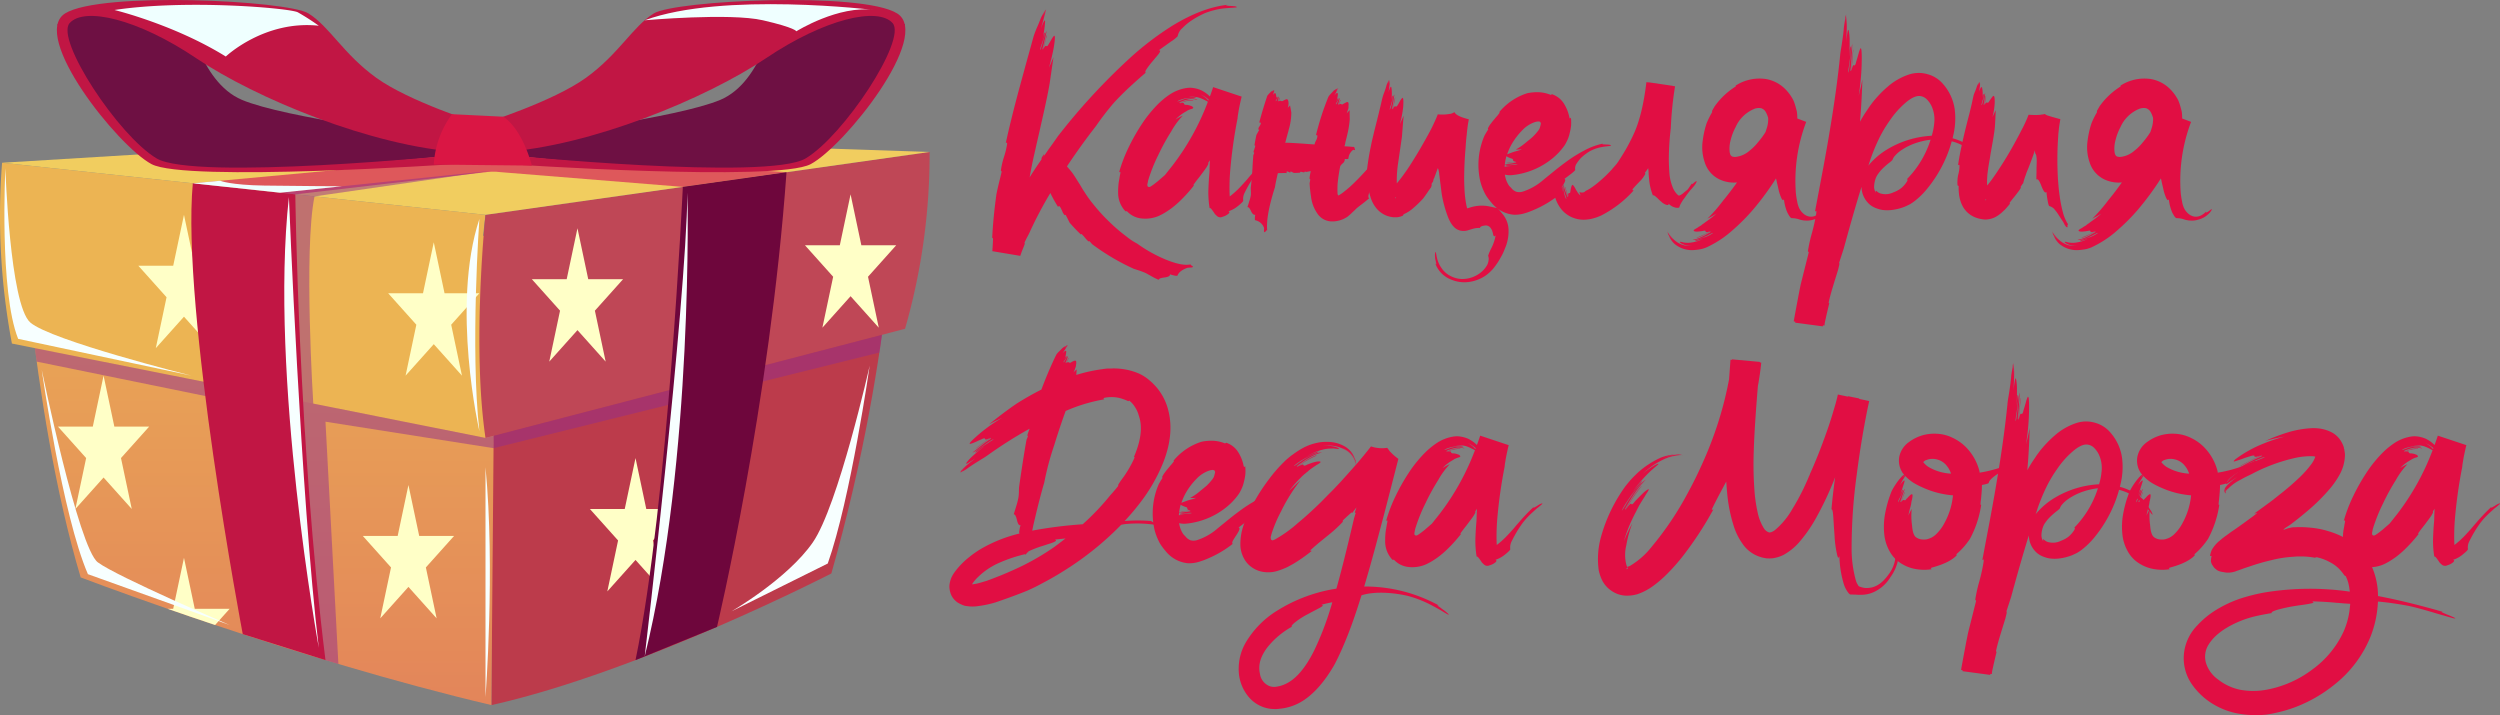 <?xml version="1.0" encoding="UTF-8"?> <svg xmlns="http://www.w3.org/2000/svg" xmlns:xlink="http://www.w3.org/1999/xlink" viewBox="0 0 748.884 214.226"><rect x="0" y="0" width="748.884" height="214.226" fill="#808080" stroke="none"/> <defs> <style>.cls-1{isolation:isolate;}.cls-2{fill:#bc3b4b;}.cls-3{fill:url(#Безымянный_градиент_213);}.cls-4{fill:#ecb453;}.cls-5{fill:#bf4756;}.cls-6{fill:#f1cd5f;}.cls-7{fill:#de585b;}.cls-8{fill:#ffffc7;}.cls-11,.cls-12,.cls-16,.cls-8{mix-blend-mode:soft-light;}.cls-9{fill:#922e8d;opacity:0.5;mix-blend-mode:multiply;}.cls-10{fill:#c11644;}.cls-11,.cls-16{fill:#efffff;}.cls-11{fill-rule:evenodd;}.cls-12{fill:#f7ffff;}.cls-13{fill:#6e063c;}.cls-14{fill:#6e1043;}.cls-15{fill:#da1644;}.cls-17{fill:#e10e43;}</style> <linearGradient id="Безымянный_градиент_213" x1="81.94" y1="220.191" x2="81.94" y2="60.567" gradientUnits="userSpaceOnUse"> <stop offset="0" stop-color="#e3855a"></stop> <stop offset="0.984" stop-color="#ebb154"></stop> </linearGradient> </defs> <title>logo</title> <g class="cls-1"> <g id="Слой_1" data-name="Слой 1"> <path class="cls-2" d="M273.494,60.134s0,52.347-19.425,120.629c0,0-57.098,29.432-101.835,39.439,0,0,0-58.276,1.177-140.097Z" transform="translate(-5.034 -8.983)"></path> <path class="cls-3" d="M153.411,80.108,152.23,220.191c-29.452-6.928-59.649-16.279-82.763-23.984-5.095-1.709-9.879-3.324-14.198-4.847-15.969-5.561-26.065-9.413-26.065-9.413C13.887,130.717,10.47,60.567,10.47,60.567Z" transform="translate(-5.034 -8.983)"></path> <path class="cls-4" d="M5.661,57.736a205.527,205.527,0,0,0,2.943,54.155l141.863,28.276s-3.826-37.4,0-66.832Z" transform="translate(-5.034 -8.983)"></path> <path class="cls-5" d="M150.468,140.168l125.675-32.691A189.15,189.15,0,0,0,283.501,54.499L150.468,73.335S146.347,112.523,150.468,140.168Z" transform="translate(-5.034 -8.983)"></path> <polygon class="cls-6" points="0.627 48.754 132.68 40.709 278.467 45.516 145.434 64.353 0.627 48.754"></polygon> <polygon class="cls-7" points="57.76 54.908 190.369 42.611 215.495 43.44 88.463 58.216 57.76 54.908"></polygon> <polygon class="cls-7" points="204.545 55.983 65.957 44.774 97.499 42.611 235.604 51.585 204.545 55.983"></polygon> <polygon class="cls-8" points="122.349 145.292 125.575 160.548 136.014 160.548 127.569 169.977 130.794 185.234 122.349 175.805 113.904 185.234 117.13 169.977 108.685 160.548 119.123 160.548 122.349 145.292"></polygon> <polygon class="cls-8" points="172.982 68.379 176.208 83.636 186.647 83.636 178.201 93.065 181.427 108.322 172.982 98.893 164.536 108.322 167.762 93.065 159.317 83.636 169.756 83.636 172.982 68.379"></polygon> <polygon class="cls-8" points="190.369 137.216 193.594 152.472 204.033 152.472 195.588 161.901 198.814 177.158 190.369 167.729 181.924 177.158 185.149 161.901 176.704 152.472 187.143 152.472 190.369 137.216"></polygon> <polygon class="cls-8" points="254.795 58.216 258.021 73.472 268.46 73.472 260.015 82.902 263.241 98.159 254.795 88.729 246.35 98.159 249.576 82.902 241.13 73.472 251.569 73.472 254.795 58.216"></polygon> <polygon class="cls-8" points="31.025 112.526 34.25 127.783 44.689 127.783 36.244 137.212 39.47 152.468 31.025 143.039 22.579 152.468 25.805 137.212 17.36 127.783 27.799 127.783 31.025 112.526"></polygon> <polygon class="cls-8" points="129.937 72.583 133.163 87.84 143.602 87.84 135.157 97.269 138.382 112.526 129.937 103.097 121.492 112.526 124.718 97.269 116.273 87.84 126.712 87.84 129.937 72.583"></polygon> <polygon class="cls-8" points="55.111 64.353 58.337 79.61 68.776 79.61 60.331 89.039 63.556 104.296 55.111 94.866 46.666 104.296 49.892 89.039 41.446 79.61 51.885 79.61 55.111 64.353"></polygon> <path class="cls-8" d="M73.816,191.36l-4.349,4.847c-5.095-1.709-9.879-3.324-14.198-4.847h1.646l3.231-15.285,3.231,15.285Z" transform="translate(-5.034 -8.983)"></path> <path class="cls-9" d="M15.483,113.278l.542,4.027,80.059,16.342,1.995,68.896,4.455,4.182,3.864,1.149-3.864-72.566,50.345,7.928-.178-3.649-2.233.581L98.879,129.885s-2.918-45.843.368-62.067l52.986-7.684-68.053,7.065v59.757Z" transform="translate(-5.034 -8.983)"></path> <path class="cls-10" d="M77.751,198.933S59.297,101.833,62.794,63.891l30.703,3.308s.933,74.836,9.036,139.526Z" transform="translate(-5.034 -8.983)"></path> <polygon class="cls-9" points="147.666 130.604 147.845 134.253 263.416 105.605 264.196 100.292 147.666 130.604"></polygon> <path class="cls-11" d="M62.794,63.891l26.131,2.815,18.546-1.925s-13.227-.062-23.29-.209S70.991,63.131,70.991,63.131Z" transform="translate(-5.034 -8.983)"></path> <path class="cls-12" d="M6.644,59.396S4.779,96.26,10.47,110.486l51.883,11.022s-42.111-10.526-48.253-15.928C7.958,100.179,6.644,59.396,6.644,59.396Z" transform="translate(-5.034 -8.983)"></path> <path class="cls-12" d="M91.578,68.026s3.542,89.956,8.955,135.025C100.533,203.05,85.67,121.508,91.578,68.026Z" transform="translate(-5.034 -8.983)"></path> <path class="cls-12" d="M17.534,119.757s6.181,43.56,13.833,61.219l42.449,15.23S40.175,181.763,34.352,177.444,17.534,119.757,17.534,119.757Z" transform="translate(-5.034 -8.983)"></path> <path class="cls-12" d="M265.55,118.531s-5.69,39.831-12.558,59.257l-28.844,14.324s16.678-9.615,24.331-20.603C256.131,160.521,265.55,118.531,265.55,118.531Z" transform="translate(-5.034 -8.983)"></path> <path class="cls-12" d="M150.468,148.944v68.871S153.411,179.357,150.468,148.944Z" transform="translate(-5.034 -8.983)"></path> <path class="cls-13" d="M209.579,64.966s-4.364,94.336-14.176,141.759l24.411-9.945s15.83-66.47,20.824-136.211Z" transform="translate(-5.034 -8.983)"></path> <path class="cls-12" d="M210.966,66.706s1.898,79.492-12.807,138.896C198.159,205.602,210.439,101.51,210.966,66.706Z" transform="translate(-5.034 -8.983)"></path> <path class="cls-12" d="M148.636,74.579s-2.781,38.836,0,63.574C148.636,138.152,140.033,100.675,148.636,74.579Z" transform="translate(-5.034 -8.983)"></path> <path class="cls-14" d="M165.45,49.629s42.413-5.28,55.359-10.731c12.945-5.451,16.352-26.402,16.352-26.402s34.188-2.606,38.897,3.892c0,0-13.176,33.837-28.251,40.65-15.074,6.814-89.782-1.496-89.782-1.496L155.741,51.502Z" transform="translate(-5.034 -8.983)"></path> <path class="cls-10" d="M150.12,45.881s20.611-6.473,30.49-13.627c9.88-7.154,13.967-15.33,20.27-19.248,6.302-3.918,62.343-6.643,72.903,0,10.561,6.643-15.671,39.688-25.891,45.139-10.22,5.451-90.618,0-90.618,0l-.511-2.725s78.181,7.78,89.596,1.022c11.416-6.759,30.428-35.616,26.061-40.54-4.367-4.924-20.27-1.363-37.985,10.561-17.715,11.924-52.463,26.402-79.206,28.105Z" transform="translate(-5.034 -8.983)"></path> <path class="cls-14" d="M132.864,49.629s-42.413-5.28-55.358-10.731C64.56,33.447,61.153,12.496,61.153,12.496S26.966,9.889,22.257,16.388c0,0,13.176,33.837,28.251,40.65C65.582,63.852,140.289,55.542,140.289,55.542l2.284-4.04Z" transform="translate(-5.034 -8.983)"></path> <path class="cls-10" d="M148.194,45.881s-20.61-6.473-30.49-13.627c-9.879-7.154-13.967-15.33-20.27-19.248-6.303-3.918-62.343-6.643-72.903,0-10.561,6.643,15.671,39.688,25.891,45.139,10.22,5.451,90.618,0,90.618,0l.511-2.725s-78.181,7.78-89.596,1.022C40.54,49.684,21.527,20.827,25.894,15.903c4.367-4.924,20.27-1.363,37.985,10.561,17.715,11.924,52.463,26.402,79.206,28.105Z" transform="translate(-5.034 -8.983)"></path> <path class="cls-15" d="M134.971,58.28l29.38.308S161.797,48.036,155.815,43.942l-15.384-.753A28.16,28.16,0,0,0,134.971,58.28Z" transform="translate(-5.034 -8.983)"></path> <path class="cls-16" d="M198.159,15.058s25.548-2.275,35.408,0c9.86,2.275,10.007,3.305,10.007,3.305s12.656-7.911,23.398-6.384C266.972,11.979,221.469,6.454,198.159,15.058Z" transform="translate(-5.034 -8.983)"></path> <path class="cls-16" d="M39.314,11.979s17.856,4.324,33.357,13.938c0,0,11.576-10.988,27.862-9.222a71.339,71.339,0,0,0-6.279-4.023C91.818,11.398,60.702,8.735,39.314,11.979Z" transform="translate(-5.034 -8.983)"></path> <path class="cls-17" d="M375.364,10.993q.424.127-.085.212-.17.042-1.572.127-.637.042-1.147.085-.68.042-1.317.127a23.106,23.106,0,0,0-5.225,1.359,26.31,26.31,0,0,0-4.291,2.379,15.573,15.573,0,0,0-2.421,2.039,4.2,4.2,0,0,0-1.487,2.506,9.798,9.798,0,0,1-2.039,1.614l-.892.637-.935.68q-1.105.765-1.827,1.317.765-.127.17.807a10.845,10.845,0,0,1-.765.977l-.51.595-.51.637a24.485,24.485,0,0,0-1.869,2.379q-.807,1.147-.382,1.274-2.676,2.294-4.97,4.418-2.846,2.676-4.715,4.758a85.483,85.483,0,0,0-5.225,6.797q-4.588,5.905-8.709,12.107l.722.85.68.807q.679.892,1.742,2.634l.935,1.487q.595,1.02.892,1.487l.212.297a34.223,34.223,0,0,0,2.846,3.951,52.099,52.099,0,0,0,4.715,5.14,50.106,50.106,0,0,0,5.055,4.333,19.604,19.604,0,0,0,3.271,2.167,41.712,41.712,0,0,0,8.624,4.8q4.8,1.953,7.392,1.402a.21.21,0,0,0,.042.212,1.001,1.001,0,0,0,.255.17l.127.085.127.085c.113.057.127.127.042.212-.028.113-.212.17-.552.17l-.51.042-.51.042q-2.464.892-2.974,2.294-.086.212-.892.042a11.783,11.783,0,0,1-1.402-.382q.169.679-1.487.935l-.637.085c-.227.057-.411.099-.552.127q-.595.169-.68.51a19.555,19.555,0,0,1-2.209-1.104l-1.147-.637a6.973,6.973,0,0,0-1.062-.51q-.595-.255-1.487-.552l-1.572-.51a67.122,67.122,0,0,1-12.489-7.392,9.962,9.962,0,0,0-.807-.892l-.085.042a.379.379,0,0,1-.17.042l-.34-.297-.467-.51-.425-.51a8.4,8.4,0,0,0-.807-.85.168.168,0,0,0-.255.085q-1.742-1.657-3.356-3.526l-.595-1.189-.595-1.147-.297.085a3.284,3.284,0,0,1-.765-1.317l-.34-.68a2.089,2.089,0,0,0-.425-.637c-.113-.113-.198-.127-.255-.042l-.085.085-.127.085a41.326,41.326,0,0,1-2.294-4.121,117.913,117.913,0,0,0-6.415,12.234q-.765,1.402-1.317,2.591v.085l.042.085a.537.537,0,0,1,0,.297l-.34.935q-.637,1.529-.977,2.591l-8.369-1.402q.17-2.336.212-3.653-.042-.467-.255-.255.297-6.159,1.274-13.169.297-1.487.765-3.441l.425-1.699.382-1.614-.255-.297a24.841,24.841,0,0,1,.892-3.951l.297-.935.255-.935q.255-1.104.425-2.039c.028-.368,0-.552-.085-.552l-.17.085a.331.331,0,0,1-.127.042q1.529-7.009,3.951-16.015l2.167-7.944,2.167-7.816q.212-.765.935-2.549l.34-.765.34-.807q.382-.977.68-1.699.51-.977.892-1.614l-.51,2.039q.255-1.061.68-2.294l.34-.51-.765,3.059.892-3.229q-.213,1.062-.765,2.974l-.425,1.487q-.255.85-.382,1.359,1.232-3.355,1.232-1.954a29.555,29.555,0,0,1-.935,5.692l.085-.382.127-.425q.127-.467.212-.807a3.3,3.3,0,0,1,.34-.935q.255.297-.467,2.421l-.297.85-.255.807a7.645,7.645,0,0,0-.34,1.147q.169.17.892-2.464l.297-1.062q.169-.552.297-.935a4.121,4.121,0,0,1,.51-1.147L318.27,19.617l-.297,1.359q-.382,1.657-.68,2.634.085.723.637-1.657l.255-.892q.127-.552.17-.85.212-.765.297-.68l-1.147,4.333q.51-1.274.892-1.104l.127.042h.17q.169-.042.425-.51l.467-.765.425-.765a7.22,7.22,0,0,1,.722-1.02q.595-.467,0,3.229a57.369,57.369,0,0,1-1.487,6.287q.595-1.274,1.359-3.144l-1.147,7.901q-.595,3.483-1.997,9.686l-.595,2.634-.595,2.634q-.765,3.313-1.147,5.055l-.255,1.104q-.765,3.356-1.402,6.967l.297-.467q1.444-2.294,3.229-4.843l.042-.382a3.014,3.014,0,0,1,.382-.807l.042.51.042-.042v-.595l.17-.255.085.51.042-.042-.042-.34v-.255l.085.51q.637-.892,1.317-1.912l.595-.807q.212-.297.552-.765,1.232-1.742,1.572-2.251a188.47,188.47,0,0,1,21.538-23.407,89.959,89.959,0,0,1,12.872-9.813q8.878-5.394,16.355-6.202-.595.17-.085.212a4.682,4.682,0,0,0,.595.085l.807.042q1.061.086,1.062.085S375.137,10.908,375.364,10.993Zm-51.189,48.598v0Z" transform="translate(-5.034 -8.983)"></path> <path class="cls-17" d="M386.876,55.385q.34-.085.042.255-.127.127-1.104.935a6.489,6.489,0,0,0-.765.637l-.85.765a23.917,23.917,0,0,0-3.016,3.229,35.514,35.514,0,0,0-3.271,5.438,4.018,4.018,0,0,0-.467,2.421q.085.297-1.444,1.529a8.955,8.955,0,0,1-3.016,1.699q.637.127.042.722a4.774,4.774,0,0,1-1.869.935h.042a1.5,1.5,0,0,1-1.699-.34,5.788,5.788,0,0,1-.595-.595l-.212-.34-.212-.297q-.85-1.274-1.104-1.062a28.538,28.538,0,0,1-.34-6.16q.042-1.189.17-3.101l.127-1.487.042-1.402.085-2.167-.51.765.042.085v.085a1.27,1.27,0,0,1-.042.297l-.51.892q-.807,1.147-2.039,2.761l-.467.595-.467.595q-.51.68-.807,1.104-.255.382.042.34a44.226,44.226,0,0,1-4.163,4.63,27.403,27.403,0,0,1-2.464,2.124q-.723.552-1.529,1.062a17.952,17.952,0,0,1-2.379,1.317,10.236,10.236,0,0,1-5.268.765,6.893,6.893,0,0,1-4.291-2.167l-.425.042a7.94,7.94,0,0,1-2.209-5.522,21.782,21.782,0,0,1,.17-3.144q.127-.722.255-1.444.086-.595.212-1.147c.057-.368.042-.552-.042-.552h-.085l-.085.042c-.057.057-.099.071-.127.042a44.915,44.915,0,0,1,2.846-7.434,59.34,59.34,0,0,1,3.781-6.712,38.521,38.521,0,0,1,5.055-6.287,23.682,23.682,0,0,1,3.483-2.846,12.658,12.658,0,0,1,5.098-1.954,6.871,6.871,0,0,1,1.869,0,9.197,9.197,0,0,1,2.336.637,9.74,9.74,0,0,1,2.719,1.912q.552-1.487.977-2.804l8.539,2.846q-.468,1.912-.85,3.908-.127.807-.255,1.529-.086.595-.127,1.104a142.825,142.825,0,0,0-2.167,15.293,62.167,62.167,0,0,0-.212,7.307l.042.765a26.117,26.117,0,0,0,3.313-3.016q.722-.765,1.742-1.912l.85-1.02.935-1.062a55.211,55.211,0,0,1,4.291-4.46q-.341.468.042.255a1.549,1.549,0,0,0,.467-.255l.34-.17.297-.212A5.509,5.509,0,0,1,386.876,55.385ZM356.29,58.529a74.087,74.087,0,0,0,10.578-19.074l-.212-.085a1.44,1.44,0,0,0-.34-.212l-.255-.127-.255-.127a14.204,14.204,0,0,0-1.359-.595,7.368,7.368,0,0,0-3.356-.255,9.423,9.423,0,0,1,1.529.042q.765.086.68.17a2.847,2.847,0,0,1-.977.085l-.382-.042h-.425q-.51.042-.935.085a6.804,6.804,0,0,0-1.742.425,4.075,4.075,0,0,0-1.104.51q-.042.127.722-.17l.382-.127.425-.17a6.692,6.692,0,0,1,3.229-.382q1.061.17,1.232.467a5.123,5.123,0,0,0-2.804-.17,13.789,13.789,0,0,0-2.506.85q-.213.341.255.127l.297-.085.297-.17q.467-.169.807-.255a4.663,4.663,0,0,1,1.699-.297q.85-.042.722.127a8.053,8.053,0,0,0-4.078.935,2.55,2.55,0,0,1,1.02-.212,1.754,1.754,0,0,1,.212.085l.042.127q.127.425.722.382a4.239,4.239,0,0,1,1.317.297,1.261,1.261,0,0,1,.722.467q.127.255-.255.382l-.212.085-.34.085q-.425.17-.892.382a1.858,1.858,0,0,0-.255.17l-.127.085-.17.085q-.51.297-.892.552a13.897,13.897,0,0,0-2.167,1.827,14.343,14.343,0,0,1,2.209-1.189,22.97,22.97,0,0,0-3.483,4.758,63.729,63.729,0,0,0-3.823,6.967,49.29,49.29,0,0,0-3.101,7.774l-.127.722a.7.7,0,0,0-.042.17v.042l-.042.127V64.561a.526.526,0,0,0,.637.425,1.331,1.331,0,0,0,.467-.212l.255-.17.552-.382q.722-.552,1.147-.892,2.208-1.912,2.209-1.912S354.761,60.455,356.29,58.529Zm10.79-19.711a7.907,7.907,0,0,0-2.336-1.487,8.961,8.961,0,0,1,1.572,1.062c.142.142.283.283.425.425l.127.17.127.127Z" transform="translate(-5.034 -8.983)"></path> <path class="cls-17" d="M418.481,56.575q0,.17-.68.85l-.255.297-.297.297a5.929,5.929,0,0,0-.467.595q-1.317,2.635-.255,4.163.127.17-.382.807-.382.425-1.062,1.062.679.17.212,1.742l-.212.595c-.057.227-.1.425-.127.595q-.086.595.212.807-.595.51-1.869,1.529l-1.02.765q-.552.425-.935.765l-.552.552-.595.552a16.486,16.486,0,0,1-1.529,1.359,8.093,8.093,0,0,1-4.843,1.402,5.272,5.272,0,0,1-4.206-2.421A10.985,10.985,0,0,1,397.751,67.832a39.304,39.304,0,0,1-.425-3.908l.212-1.232-.127-.042a.134.134,0,0,1-.085-.127v-.425l.085-.51.085-.467q.127-.637.17-.892l-.68.127-.637.127c-.198-.057-.354-.099-.467-.127l-.042.127-.042.085-.212.042-.255-.042-.297-.085a3.605,3.605,0,0,0-.467-.042c-.057.028-.071.113-.042.255q-.935.086-1.912.085l-.977-.467-.042.297a.211.211,0,0,1-.255,0l-.297-.127a.632.632,0,0,0-.552-.127.246.246,0,0,0-.042.17v.297a12.406,12.406,0,0,0-1.444,0h-.68a4.524,4.524,0,0,1-.51.042q-.765,3.313-.85,4.163-2.762,8.624-2.336,12.957-.17-.127-.425.255l-.212.255q-.127.086-.212,0c-.085-.028-.127-.212-.127-.552l.042-.467a.946.946,0,0,0-.085-.425,3.551,3.551,0,0,0-2.506-2.082c-.142-.028-.198-.227-.17-.595a5.133,5.133,0,0,1,.127-1.062q-.637.17-1.232-.977l-.212-.467-.255-.425a.813.813,0,0,0-.637-.425q.086-.34.255-.807l.255-.892a10.033,10.033,0,0,0,.467-1.699,4.579,4.579,0,0,0,.042-1.104l-.042-1.189q.255-2.124.467-5.055l.127-2.421.17-2.379q.169-.382.297-.722l-.127-.085-.085-.085v-.297l.17-.425.127-.425a4.057,4.057,0,0,0,.212-.765q-.042-.127-.255-.127.255-1.571.595-3.144l.85-1.529-.297-.127a1.759,1.759,0,0,1,.382-.935l.255-.467a1.056,1.056,0,0,0,.127-.467c-.028-.113-.085-.17-.17-.17h-.127l-.17-.042q.934-3.568,2.379-7.901a1.627,1.627,0,0,1,.425-.552l.34-.382.382-.382a4.155,4.155,0,0,1,.552-.34l-.127.51c.057-.142.142-.325.255-.552l.255-.085-.212.765a2.963,2.963,0,0,0,.127-.382l.127-.212.085-.212a2.983,2.983,0,0,1-.255.765l-.127.382-.127.34q.595-.806.85-.382a2.806,2.806,0,0,1,.085,1.487l.042-.17.085-.212c.057-.17.113-.24.17-.212q.255.127-.042.637l-.127.212-.085.17a.742.742,0,0,0-.127.297q.212.086.425-.595l.085-.255.127-.212q.127-.255.255-.255l-.042.34-.042.34a1.576,1.576,0,0,1-.17.637q.212.255.34-.34l.042-.255.042-.212c.057-.113.113-.155.17-.127l-.297,1.062a.547.547,0,0,1,.637-.17l.297.085a.524.524,0,0,0,.297-.127l.297-.127.297-.17a2.645,2.645,0,0,1,.51-.17q.467-.042.552.935a3.576,3.576,0,0,1-.212,1.614,7.696,7.696,0,0,0,.68-.68l.212,1.062.17,1.062a17.771,17.771,0,0,1-.807,5.225l-.042.255q-.341,1.189-.977,3.611l.297-.042h.212q.297,0,1.147.042l.722.042.807.042q2.124.127,3.611.255,1.359.086,1.997.127a3.044,3.044,0,0,1,.17-.637l.297-.595a3.275,3.275,0,0,0,.382-1.317.197.197,0,0,0-.127-.212h-.297a79.746,79.746,0,0,1,3.653-11.342,2.778,2.778,0,0,1,.637-.892l.212-.255.255-.255.552-.595a6.083,6.083,0,0,1,.765-.51l-.382.807a3.484,3.484,0,0,1,.552-.892l.297-.127q-.297.552-.595,1.189.085-.169.34-.595l.212-.34.212-.297-.34.595-.297.595q-.425.723-.595,1.02,1.698-2.124.68,1.657l.127-.255.127-.297c.085-.227.155-.325.212-.297q.255.17-.212.892l-.17.255-.127.255a1.055,1.055,0,0,0-.17.425q.169.086.552-.807l.17-.382.17-.297c.113-.227.227-.34.34-.34l-.17.467-.127.467a3.246,3.246,0,0,1-.297.892q.169.341.425-.51l.085-.297.085-.297c.085-.17.155-.24.212-.212l-.552,1.487a.581.581,0,0,1,.68-.255l.127.085.17.042a.408.408,0,0,0,.297-.127l.382-.212.34-.17a1.135,1.135,0,0,1,.552-.212q.51-.042.34,1.232a1.788,1.788,0,0,1-.085.892l-.212.595-.212.637q.34-.34.85-.935l.042,2.804a29.216,29.216,0,0,1-.467,3.356q-.341,1.572-.85,3.526l-.042.382q-.086.297-.212.765l1.402.085.51.042.425.042a2.494,2.494,0,0,1,.595.042,1.287,1.287,0,0,0,.127.467l.085.212v.212c.028.057-.028.071-.17.042l-.17-.085a.816.816,0,0,0-.255.042,3.515,3.515,0,0,0-1.359,2.506c-.028.142-.17.212-.425.212h-.34l-.34-.042a1.503,1.503,0,0,1-.595,1.317l-.297.255-.255.297a1.458,1.458,0,0,0-.297.722q-.468,2.549-.68,4.63a22.878,22.878,0,0,0-.042,3.101v.255l.042.042.042.085.085.17a.192.192,0,0,0,.212.042.27.27,0,0,0,.17-.127l.127-.042.042-.042.637-.425a34.55,34.55,0,0,0,3.526-3.016q2.804-2.718,6.754-7.307-.042.297.552,0l.255-.085.17-.042c.142-.028.212-.042.212-.042S418.509,56.433,418.481,56.575Z" transform="translate(-5.034 -8.983)"></path> <path class="cls-17" d="M455.312,73.312a7.705,7.705,0,0,1,1.615,4.63,12.802,12.802,0,0,1-1.105,5.522,15.272,15.272,0,0,1-1.273,2.676,17.228,17.228,0,0,1-1.02,1.699q-.639.934-1.232,1.657a13.797,13.797,0,0,1-1.996,1.869,11.464,11.464,0,0,1-4.971,2.039,10.149,10.149,0,0,1-5.82-.765,8.087,8.087,0,0,1-4.545-4.8q.382.637.297.042l-.085-.34-.085-.425a8.41,8.41,0,0,1-.17-.935q-.042-.468-.042-.935a4.784,4.784,0,0,1,.085-.637q.085-.297.212.085a6.124,6.124,0,0,1,.128.68l.085.467.127.552A8.398,8.398,0,0,0,436.79,89.2a7.184,7.184,0,0,0,2.847,2.506,7.735,7.735,0,0,0,3.186.85,8.84,8.84,0,0,0,5.396-1.657,7.767,7.767,0,0,0,2.336-2.591,4.688,4.688,0,0,0,.426-1.742,2.837,2.837,0,0,0-.17-.977,14.028,14.028,0,0,1,.891-2.124,13.866,13.866,0,0,0,1.359-3.993q-.466.637-.721-.127c-.029-.113-.057-.255-.086-.425l-.127-.467a2.859,2.859,0,0,0-.467-1.02,1.798,1.798,0,0,0-2.039-.85q-1.106.127-1.275.68a7.228,7.228,0,0,0-1.784.17l-.892.255-1.104.34a4.518,4.518,0,0,1-2.039.042,3.828,3.828,0,0,1-1.869-1.02,7.242,7.242,0,0,1-1.062-1.359,14.951,14.951,0,0,1-.68-1.359,36.571,36.571,0,0,1-1.996-7.137l-.765-6.075a7.404,7.404,0,0,0-.255-1.402c-.028-.142-.071-.227-.128-.255l-.042-.042h-.043a.736.736,0,0,1-.042.17q-.255.68-.553,1.529l-.255.68-.212.595c-.028,0-.071.057-.128.17l-.17.722-.085.255-.085.085-.085.042a.961.961,0,0,0-.17.34,1.23,1.23,0,0,0,0,.467l-.127.467-.043.042v.085l-.765,1.062q-.807,1.233-1.614,2.294a29.197,29.197,0,0,1-2.294,2.294l-.68.595q-.382.341-.722.595a10.725,10.725,0,0,1-2.124,1.232l-.297.467-.34.127-.34.127a6.981,6.981,0,0,1-1.104.212h-1.02l-.085-.042h-.212a9.314,9.314,0,0,1-1.699-.425,7.555,7.555,0,0,1-2.974-2.082,9.338,9.338,0,0,1-1.614-2.719q-.213-.552-.425-1.274l-.17-.595-.127-.595q-.17-.595-.297-.51l-.127.127a.135.135,0,0,1-.127.085,31.551,31.551,0,0,1,.17-7.901q.382-2.845,1.232-6.797l.765-3.229.807-3.186q1.02-4.12,1.487-6.202a13.421,13.421,0,0,1,.595-1.912l.425-1.189q.212-.679.34-1.189a9.11,9.11,0,0,1,.467-1.02,9.075,9.075,0,0,1,0,1.232l.085-1.402.17-.255a7.277,7.277,0,0,1,.042,1.827q.042-.552.085-1.062a5.834,5.834,0,0,0-.042-.892,3.641,3.641,0,0,1,.042,1.742q-.042.468-.127,1.104l-.085.552-.085.467q.637-2.336.892-1.529a12.088,12.088,0,0,1-.17,4.418l.042-.297.085-.297.127-.68q.169-.765.212-.722.297.213-.212,1.912l-.17.68-.212.637a3.821,3.821,0,0,0-.212.935q.169.127.68-1.997l.17-.85.17-.765a2.04,2.04,0,0,1,.382-.892l-.17,1.062-.127,1.062q-.213,1.317-.425,2.124.169.595.51-1.317l.127-.722a3.183,3.183,0,0,1,.127-.68q.127-.637.212-.552-.297,1.572-.722,3.483.382-1.02.765-.892l.17.042h.127c.113-.028.24-.17.382-.425l.382-.637.34-.637a3.885,3.885,0,0,1,.637-.85q.51-.382.297,2.676a33.797,33.797,0,0,1-.977,5.14q.552-1.189,1.104-2.549l-.51,6.415-1.104,7.604a34.918,34.918,0,0,0-.425,6.287l.212-.255q.85-1.02,1.869-2.421l1.02-1.444q.722-1.061,1.784-2.761,1.869-2.973,3.61-6.117,1.02-1.784,1.869-3.441,1.189-2.379,1.912-4.248a12.819,12.819,0,0,0,3.568-.127,2.641,2.641,0,0,0,1.401-.552q.552,1.233,4.333,2.167-.297,1.488-.467,3.016-.086.552-.128,1.232l-.127,1.104q-.17,1.699-.255,3.229-.297,3.441-.383,6.542-.042,1.742-.042,3.101l.042,1.529.043.935a32.706,32.706,0,0,0,.637,5.31l.17.68.595-.17.553-.17a11.3,11.3,0,0,1,5.438-.255q2.59.552,2.592.552S454.235,72.01,455.312,73.312Zm-32.37-4.885.085-.127a.135.135,0,0,0,.085-.127,2.078,2.078,0,0,0-.127-.212q-.086.68-.085.51Z" transform="translate(-5.034 -8.983)"></path> <path class="cls-17" d="M487.512,52.454q.255.127-.084.212a2.992,2.992,0,0,1-.51.085l-.34.042-.426.042q-1.02.127-1.783.297a11.922,11.922,0,0,0-3.314,1.274,16.387,16.387,0,0,0-2.421,1.869,10.35,10.35,0,0,0-1.231,1.572,2.563,2.563,0,0,0-.51,1.997q.041.213-1.147,1.147-.34.255-1.062.807l-.553.425-.51.382q.807.086-.637,2.251l-.553.85q-.297.468-.467.765-.426.807-.086,1.02a31.574,31.574,0,0,1-7.391,4.375,23.18,23.18,0,0,1-2.762,1.02,10.383,10.383,0,0,1-3.186.425,9.701,9.701,0,0,1-6.797-3.696,16.773,16.773,0,0,1-1.105-1.402,9.702,9.702,0,0,1-.977-1.657,16.606,16.606,0,0,1-1.232-3.398,22.048,22.048,0,0,1,1.275-13.509q.551-1.02,1.146-1.912l-.043-.042-.042-.085a.383.383,0,0,1,0-.255l.382-.68a25.072,25.072,0,0,1,1.615-2.082l.382-.467.382-.425q.425-.51.638-.807.212-.255-.042-.297a17.883,17.883,0,0,1,8.41-5.692,14.553,14.553,0,0,1,3.356-.297,10.53,10.53,0,0,1,3.696.807l.34-.212a6.719,6.719,0,0,1,3.525,2.719,11.865,11.865,0,0,1,1.656,4.036c.086.397.17.567.256.51l.127-.127a.135.135,0,0,1,.127-.085,12.951,12.951,0,0,1,.043,2.379,13.66,13.66,0,0,1-.383,2.082,11.588,11.588,0,0,1-.51,1.742,15.571,15.571,0,0,1-.977,1.954,19.47,19.47,0,0,1-4.673,4.758A22.627,22.627,0,0,1,457.733,61.46a6.231,6.231,0,0,1-1.911-.17,7.87,7.87,0,0,0,.892,2.719,3.598,3.598,0,0,0,.51.765l.255.255.213.212a3.462,3.462,0,0,0,1.571,1.189,3.638,3.638,0,0,0,2.039-.085,17.798,17.798,0,0,0,6.202-3.611l3.611-2.931q2.08-1.657,3.95-2.974a42.056,42.056,0,0,1,4.46-2.719,20.915,20.915,0,0,1,5.735-2.124q-.425.17-.085.212a2.264,2.264,0,0,0,.51.042l.637.042a5.921,5.921,0,0,1,.723.042A2.954,2.954,0,0,1,487.512,52.454Zm-29.736,6.202a6.206,6.206,0,0,1-1.104.085c-.454,0-.666-.028-.638-.085q.085-.212,1.614-.212l.595-.042h.552a3.092,3.092,0,0,0,.808-.127q0-.127-1.784.042a5.168,5.168,0,0,1-1.996-.085l-.086.68A16.607,16.607,0,0,0,457.775,58.656Zm-1.486-2.889a14.037,14.037,0,0,0-.467,2.379,10.691,10.691,0,0,0,1.699-.17l.807-.127.807-.127q.297-.255-1.146-.042a10.546,10.546,0,0,1-1.104.17c-.34,0-.496-.028-.468-.085a17.125,17.125,0,0,0,2.805-.34q-.894-.042-.936-.425v-.127l-.042-.17a.681.681,0,0,0-.382-.212l-.468-.17-.425-.17A3.386,3.386,0,0,1,456.289,55.768Zm4.801-7.816a20.744,20.744,0,0,0-3.271,4.291,17.746,17.746,0,0,0-1.316,2.974q.381-.169,1.231-.467a10.265,10.265,0,0,1,1.274-.425l.467-.127.468-.127q.552-.169.978-.34-.809.042-1.827.042a18.239,18.239,0,0,0,3.313-2.336q.977-.765,1.742-1.444a18.944,18.944,0,0,0,1.529-1.699,4.535,4.535,0,0,0,.51-.765,4.083,4.083,0,0,0,.212-.637,6.613,6.613,0,0,0,.212-.935l-.042-.085a.289.289,0,0,0-.085-.212.386.386,0,0,0-.213-.212.841.841,0,0,0-.382-.085h-.128a1.244,1.244,0,0,1-.297.042,4.74,4.74,0,0,0-.807.212A9.357,9.357,0,0,0,461.09,47.951Z" transform="translate(-5.034 -8.983)"></path> <path class="cls-17" d="M511.854,63.924c-.057.198-.015.255.128.17a3.19,3.19,0,0,0,.552-.425q.807-.679.722-.212a5.474,5.474,0,0,1-1.02,1.529q-.34.425-.85.977l-.382.467-.34.425q-.34.468-.68.935l-.255.382-.255.34a7.683,7.683,0,0,0-.68,1.02,5.729,5.729,0,0,0-.722,1.572c-.029.057-.156.1-.383.127a2.282,2.282,0,0,1-.85-.085,3.923,3.923,0,0,1-1.954-1.147q.042.552-.68.34a3.821,3.821,0,0,1-1.529-.935,7.853,7.853,0,0,1-.808-.722l-.382-.382-.34-.297q-.722-.679-.978-.467a16.877,16.877,0,0,1-1.104-4.503q-.086-.806-.17-1.869l-.043-.935-.085-.85L497.75,60.78l.17.255a8.977,8.977,0,0,1-1.784,2.379l-.977,1.02q-.554.595-.978,1.104c-.142.227-.17.368-.085.425l.17.042.127.042a33.582,33.582,0,0,1-9.686,7.477,18.347,18.347,0,0,1-1.741.68q-.425.127-1.062.297a7.476,7.476,0,0,1-1.232.212,8.749,8.749,0,0,1-4.843-.68,8.466,8.466,0,0,1-3.653-3.144,11.445,11.445,0,0,1-1.104-2.209q-.34-.934-.552-1.742a14.106,14.106,0,0,1,.084-4.885,7.26,7.26,0,0,1,.468-1.274l.042,1.487a11.679,11.679,0,0,1,.043-1.699l.213-.382.042,1.657v-.935l.042-.467v-.425a10.134,10.134,0,0,1,.043,1.02v1.104a20.952,20.952,0,0,0,.085,2.167,5.698,5.698,0,0,1,.212-1.699q.171-.382.34.042a7.509,7.509,0,0,1,.468,1.444l.128.552.17.595a12.278,12.278,0,0,0,.382,1.317q-.127-.467-.255-1.147c-.085-.481-.099-.708-.043-.68q.214.086.51,1.657a7.244,7.244,0,0,0,.298,1.232,4.088,4.088,0,0,0,.382.935q.129,0-.084-.637l-.086-.297-.127-.34-.213-.722q-.51-1.869-.212-2.294a8.768,8.768,0,0,0,.425,1.827l.34.892.34.935c.17.113.213.042.127-.212-.027-.085-.084-.24-.17-.467l-.212-.595q-.212-.637-.34-1.147-.127-.552,0-.51a11.531,11.531,0,0,0,.935,2.889q-.255-.934.127-1.02l.17-.042.128-.085c.085-.057.128-.198.128-.425q.126-.765.212-1.147a2.694,2.694,0,0,1,.298-.722q.297-.34,1.189,1.444l.254.382.256.425c.141.17.269.326.382.467a1.997,1.997,0,0,0,.51.382,2.633,2.633,0,0,1-.382-1.062,1.417,1.417,0,0,0,.977.17,1.029,1.029,0,0,0,.723-.34,1.708,1.708,0,0,1,.467-.297l.213-.085.212-.127.51-.297a24.417,24.417,0,0,0,2.167-1.572,40.878,40.878,0,0,0,4.332-4.078l.426-.51q.678-.722,1.273-1.487.255-.34.68-1.02l.383-.595.425-.68a54.136,54.136,0,0,0,3.398-6.287q2.676-5.692,3.866-15.675l.68.085v-.042l7.221,1.062v.042l.68.085a105.038,105.038,0,0,0-1.273,12.532,82.658,82.658,0,0,0-.596,9.473q.042,2.464.213,4.418a13.723,13.723,0,0,0,.85,3.568,6.319,6.319,0,0,0,1.444,2.379,2.008,2.008,0,0,0,.298.255.239.239,0,0,0,.17.085l.042.042a.695.695,0,0,0,.17-.042,2.255,2.255,0,0,0,.298-.127,4.498,4.498,0,0,0,1.02-.722q1.188-.977,1.189-.977S511.032,65.113,511.854,63.924Z" transform="translate(-5.034 -8.983)"></path> <path class="cls-17" d="M552.082,71.698q.297-.255.128.255a4.418,4.418,0,0,1-.51.722,7.947,7.947,0,0,1-1.02.935,6.626,6.626,0,0,1-2.379,1.147,6.255,6.255,0,0,1-2.421.297,4.544,4.544,0,0,1-1.02-.127l-.426-.085-.424-.127a6.829,6.829,0,0,0-2.295-.382q-.17,0-.552-.467a10.807,10.807,0,0,1-.765-1.317,13.854,13.854,0,0,1-.977-3.908q-.255.723-.766-.297a13.081,13.081,0,0,1-.85-2.591l-.212-.935-.212-.892q-.214-1.061-.34-1.487a84.594,84.594,0,0,1-6.84,9.303,59.892,59.892,0,0,1-6.117,6.16,31.067,31.067,0,0,1-7.859,5.183,9.198,9.198,0,0,1-1.571.51,16.81,16.81,0,0,1-2.251.297A8.14,8.14,0,0,1,506.671,82.063a7.05,7.05,0,0,1-1.699-2.379,9.688,9.688,0,0,0,1.274,1.444,8.075,8.075,0,0,1-1.486-1.912l-.128-.425-.085-.382a8.579,8.579,0,0,0,2.464,2.931,6.118,6.118,0,0,1-1.147-1.104,6.314,6.314,0,0,1-.807-1.147l-.297-.51-.128-.255-.128-.212v-.042a9.458,9.458,0,0,0,1.147,1.827,8.323,8.323,0,0,0,1.741,1.614,6.859,6.859,0,0,0,4.376,1.147,6.495,6.495,0,0,1-2.294-.382,7.075,7.075,0,0,1-.68-.297l-.213-.127-.17-.127q-.51-.424.34-.255l.213.042.255.085c.227.028.453.057.68.085a7.178,7.178,0,0,0,1.741-.042,11.515,11.515,0,0,0,3.568-1.104,11.362,11.362,0,0,1-1.571.51q-.85.255-.808.127.085-.169.893-.425l.34-.127.425-.127.892-.34a9.076,9.076,0,0,0,2.762-1.359q0-.169-.723.255l-.382.17-.425.255q-.552.255-1.02.467a8.604,8.604,0,0,1-2.124.765,2.463,2.463,0,0,1-1.401.085,9.119,9.119,0,0,0,2.846-.892q.552-.255,1.274-.68l1.189-.68q.255-.34-.255-.085-.17.086-.595.34l-.382.212-.426.212a9.616,9.616,0,0,1-1.656.765q-.85.297-.807.17a20.601,20.601,0,0,0,4.162-1.954q-1.274.552-1.443.17l-.043-.127a.494.494,0,0,0-.085-.127q-.17-.127-.68.042-2.209.382-2.677.042-.255-.169.128-.467a6.933,6.933,0,0,1,.722-.425l.256-.17.297-.212c.255-.142.495-.283.723-.425a6.095,6.095,0,0,1,.722-.552l.255-.17.255-.212.595-.425a32.792,32.792,0,0,0,2.762-2.167q-.809.468-1.317.765-.765.425-1.401.765a49.118,49.118,0,0,0,4.758-5.48q2.039-2.463,4.12-5.395a10.023,10.023,0,0,1-4.716-.68,8.426,8.426,0,0,1-4.97-5.395,13.803,13.803,0,0,1-.595-6.372,27.289,27.289,0,0,1,1.189-5.31,25.829,25.829,0,0,1,1.656-3.313l-.042-.042v-.127a.982.982,0,0,1,.085-.34l.68-1.189a22.098,22.098,0,0,1,6.074-5.82q.51-.34.17-.382a13.209,13.209,0,0,1,9.176-1.997,10.778,10.778,0,0,1,5.014,2.336,13.132,13.132,0,0,1,3.143,3.993,13.711,13.711,0,0,1,.766,2.294q.084.255.17.637a4.964,4.964,0,0,1,.17.765q.084.935.084,1.402v.382l2.677,1.02a49.548,49.548,0,0,0-3.101,21.325,24.394,24.394,0,0,0,.382,2.464,8.152,8.152,0,0,0,.51,1.827,5.113,5.113,0,0,0,1.869,2.251q2.379,1.444,4.843-.977c-.085.198-.043.27.127.212a1.679,1.679,0,0,0,.68-.382ZM523.748,55.768a1.002,1.002,0,0,0,.467.17,2.432,2.432,0,0,0,.808.042,7.601,7.601,0,0,0,4.163-1.912,13.181,13.181,0,0,0,1.486-1.359,11.049,11.049,0,0,0,.936-1.062,25.308,25.308,0,0,0,2.293-3.101l.383-1.189a8.743,8.743,0,0,0,.425-2.676v-.255l-.042-.17v-.127l-.086-.17-.042-.17a7.316,7.316,0,0,0-.552-1.232,2.461,2.461,0,0,0-1.359-1.147,3.748,3.748,0,0,0-2.337.297,10.446,10.446,0,0,0-5.353,5.353,16.649,16.649,0,0,0-1.486,3.908,9.514,9.514,0,0,0-.298,3.483,3.121,3.121,0,0,0,.255.935A1.543,1.543,0,0,0,523.748,55.768Z" transform="translate(-5.034 -8.983)"></path> <path class="cls-17" d="M599.661,58.486q.212.552-.297-.042a3.65,3.65,0,0,1-.256-.297l-.127-.212-.213-.212a13.726,13.726,0,0,0-.892-1.104,18.084,18.084,0,0,0-2.804-2.719,15.208,15.208,0,0,0-5.395-2.591,36.604,36.604,0,0,1-1.275,3.866,38.847,38.847,0,0,1-6.627,11.002,22.664,22.664,0,0,1-2.506,2.464,13.398,13.398,0,0,1-1.572,1.189l-.467.297a7.433,7.433,0,0,1-.68.34q-.425.213-1.02.467a15.83,15.83,0,0,1-4.035.977,11.251,11.251,0,0,1-2.592-.042,9.406,9.406,0,0,1-1.614-.425,7.172,7.172,0,0,1-1.954-1.02,7.075,7.075,0,0,1-2.676-5.48q-2.253,7.222-5.311,18.437l-1.402,4.333.043.085.043.085a3.535,3.535,0,0,1-.043.467l-.383,1.572-.807,2.591q-.467,1.529-.765,2.506-.807,2.676-1.147,4.29-.17.68.128.426l-.85,3.61-.382,1.741a7.517,7.517,0,0,0-.213,1.402l-.425-.043-.085.298-8.283-1.104.042-.297-.468-.086q.426-2.42,1.02-5.564l.51-2.719.553-2.762,2.422-9.643-.256-.34q.214-1.36.553-2.931l.34-1.402.383-1.359a53.653,53.653,0,0,0,1.231-5.65q.085-.806-.085-.722l-.043.042-.084.042a.437.437,0,0,1-.17.085l2.209-11.682q1.23-6.541,2.081-11.682,2.209-13.084,3.229-23.279.042-.637.212-1.699l.17-.977.17-1.104q.467-2.973.596-4.885l.382-2.464q.085,1.233.085,2.846l-.043-3.229.128-.765a37.716,37.716,0,0,1,.212,4.291V15.411q-.042-1.487-.127-2.294a24.683,24.683,0,0,1,.213,4.163q0,.978-.086,2.209l-.042,1.062-.042.977a31.832,31.832,0,0,1,.467-3.313q.17-.679.34.212a15.418,15.418,0,0,1,.213,3.059q.041,2.336-.128,5.183a11.384,11.384,0,0,1,.085-1.147l.043-.68.042-.595q.127-1.444.212-1.359.297.297-.127,3.568l-.17,1.274-.085.595-.085.595a14.018,14.018,0,0,0-.213,1.742q.212.255.596-3.781l.17-1.572q.084-.892.17-1.444a8.278,8.278,0,0,1,.297-1.742l-.085,1.954-.128,2.039q-.126,2.336-.34,3.908.212,1.02.468-2.506l.085-1.359q.085-.806.127-1.232.085-1.189.17-1.104-.212,3.101-.594,6.542.381-1.953.764-1.869l.17.085a.174.174,0,0,0,.128-.042,1.848,1.848,0,0,0,.34-.892l.382-1.232.17-.595.17-.595a10.383,10.383,0,0,1,.553-1.657q.552-.892.425,4.63a72.183,72.183,0,0,1-.892,9.473q.593-2.294,1.104-4.885-.17,6.075-.637,11.725l-.043.467-.042.467q.935-1.698,2.039-3.313l.85-1.274.382-.51.34-.467a33.955,33.955,0,0,1,4.546-4.8,18.622,18.622,0,0,1,6.797-3.866,9.405,9.405,0,0,1,5.31,0,9.194,9.194,0,0,1,4.546,2.846,14.516,14.516,0,0,1,3.568,7.646,21.81,21.81,0,0,1-.298,7.222l-.17.722-.17.765.51.127.51.17a16.888,16.888,0,0,1,6.627,4.121q-.765-.595-.34,0c.057.057.156.17.298.34l.34.425q.425.595.722,1.02.765,1.189.766,1.189S599.463,58.034,599.661,58.486Zm-34.791-.085a21.951,21.951,0,0,1,5.777-4.843,28.782,28.782,0,0,1,12.956-3.908h.085a17.808,17.808,0,0,0,.723-3.526,9.688,9.688,0,0,0-.766-5.353,7.172,7.172,0,0,0-1.486-2.082,3.311,3.311,0,0,0-1.699-.892q-1.912-.424-4.843,2.167a26.275,26.275,0,0,0-4.418,5.013,38.309,38.309,0,0,0-3.44,5.82A57.947,57.947,0,0,0,565.21,57.084l-.51,1.572.084-.127Zm11.385,4.248a29.395,29.395,0,0,0,7.094-11.81,21.045,21.045,0,0,0-4.248.935,18.066,18.066,0,0,0-4.333,2.082,9.511,9.511,0,0,0-2.124,1.827,3.326,3.326,0,0,0-.723,1.232,8.504,8.504,0,0,1-.934.807q-.554.425-.978.807-.595.51-1.104,1.02a9.705,9.705,0,0,0-1.146,1.359,5.463,5.463,0,0,0-.936,1.742,8.145,8.145,0,0,0-.382,1.954,3.265,3.265,0,0,0,.595,2.209,1.055,1.055,0,0,1-.127-.595q.041-.127.17-.042a.701.701,0,0,1,.17.127l.212.17a3.13,3.13,0,0,0,.638.382,5.329,5.329,0,0,0,4.12-.255,8.774,8.774,0,0,0,1.997-1.02,5.058,5.058,0,0,0,.764-.637l.34-.34.298-.34Q576.849,62.734,576.255,62.649Z" transform="translate(-5.034 -8.983)"></path> <path class="cls-17" d="M624.3,76.71c0,.028.027.071.084.127.113.142.057.212-.17.212-.113.028-.24-.07-.382-.297a2.982,2.982,0,0,1-.425-.637l-.213-.425-.254-.425q-.299-.424-.68-1.02l-.298-.467L621.665,73.312a13.806,13.806,0,0,0-1.062-1.444,3.008,3.008,0,0,0-1.657-1.147q-.255-.042-.51-1.529a25.152,25.152,0,0,1-.382-2.719q-.51.765-1.529-1.827-.892-2.379-1.487-1.869,0-.806.043-2.251V59.293l.043-1.232a13.263,13.263,0,0,0,0-1.487q-.086-1.402-.426-1.614l-.042-.34-.042-.297V53.983q-.639,1.912-1.572,4.333l-.34.892-.34.807q-.34.85-.51,1.402a17.208,17.208,0,0,0-.765,2.464l-.042.042c-.029.028-.071.071-.128.127l-.595.892v.042l.043.085a.283.283,0,0,1,0,.212l-.383.637q-.552.765-1.529,1.997l-.383.467-.34.425q-.381.51-.637.807c-.113.198-.085.312.085.34q-.85,1.062-1.614,1.869l-.51.467-.553.51a9.608,9.608,0,0,1-1.571,1.104,5.659,5.659,0,0,1-1.317.552l-.467.127c-.283.057-.553.1-.807.127l-.51.042h-.086l-.467-.042a9.705,9.705,0,0,1-2.166-.467,7.386,7.386,0,0,1-3.824-2.931,8.775,8.775,0,0,1-.934-1.954,12.057,12.057,0,0,1-.426-1.742,15.858,15.858,0,0,1-.17-2.931l-.34-.17a11.487,11.487,0,0,1,.17-3.016l.17-.68.128-.68a9.363,9.363,0,0,0,.128-1.444c0-.255-.043-.368-.128-.34l-.17.042-.128.042q.552-3.992,2.167-10.62l.638-2.549.637-2.464q.722-2.889,1.104-4.843a6.899,6.899,0,0,1,.51-1.487l.34-.892.298-.892a6.884,6.884,0,0,1,.424-.807q.042.468.043.977l.043-1.062.127-.127.085-.085a6.623,6.623,0,0,1,.042,1.359v-.382l.043-.425a2.561,2.561,0,0,0,0-.68,3.871,3.871,0,0,1,.043,1.359l-.128.85-.042.382-.043.382q.552-1.826.85-1.189a8.789,8.789,0,0,1,.043,3.483l.042-.255.042-.255.086-.51c.084-.396.141-.58.17-.552.197.085.17.581-.086,1.487l-.17.552-.127.51q-.17.552-.213.722.212.127.596-1.572l.127-.68.127-.595a2.036,2.036,0,0,1,.298-.722l-.085.85-.085.85a7.409,7.409,0,0,1-.298,1.699q.212.468.426-1.062l.084-.595.086-.51c.056-.34.112-.495.17-.467q-.171,1.274-.468,2.804.297-.806.68-.722l.17.042h.128c.112,0,.226-.113.34-.34l.34-.51.34-.467a3.459,3.459,0,0,1,.552-.68q.552-.34.468,2.124a18.406,18.406,0,0,1-.68,4.163q.466-.892.977-2.039-.085,2.889-.255,5.183-.212,2.039-.978,6.202l-.297,1.657-.255,1.657q-.34,1.827-.51,3.101l-.085.637q-.127.978-.17,1.912a14.358,14.358,0,0,0,0,2.209q.595-.722,1.146-1.444,1.189-1.614,2.507-3.653,2.251-3.398,4.503-7.477,1.147-2.081,2.124-3.993l.552-1.062.51-1.062q.595-1.274,1.062-2.506,1.487.086,2.506.085a5.933,5.933,0,0,1,.723-.042l.297-.042.256-.042c.254-.028.467-.057.637-.085l.213-.042.084-.042h.17a2.715,2.715,0,0,0,1.062.51q1.02.341,3.568,1.02l-.383,2.379-.212,2.039q-.127,1.912-.212,3.653-.129,3.356-.043,6.669.042,1.572.127,3.186l.17,2.082q.129,1.529.34,2.931a39.356,39.356,0,0,0,1.105,5.438,12.552,12.552,0,0,0,.85,2.124l.212.425a2.826,2.826,0,0,1,.17.297l.085.085.043.085.084.085a.523.523,0,0,0-.212.425ZM599.873,68.979l.042-.042.043-.042q.042-.042,0-.127l-.127-.212a4.534,4.534,0,0,1-.043.51Z" transform="translate(-5.034 -8.983)"></path> <path class="cls-17" d="M667.374,71.698q.297-.255.128.255a4.418,4.418,0,0,1-.51.722,7.947,7.947,0,0,1-1.02.935,6.626,6.626,0,0,1-2.379,1.147,6.255,6.255,0,0,1-2.421.297,4.544,4.544,0,0,1-1.02-.127l-.426-.085-.424-.127a6.829,6.829,0,0,0-2.295-.382q-.17,0-.552-.467a10.807,10.807,0,0,1-.765-1.317,13.854,13.854,0,0,1-.977-3.908q-.255.723-.766-.297a13.081,13.081,0,0,1-.85-2.591l-.212-.935-.212-.892q-.214-1.061-.34-1.487a84.594,84.594,0,0,1-6.84,9.303,59.892,59.892,0,0,1-6.117,6.16,31.067,31.067,0,0,1-7.859,5.183,9.198,9.198,0,0,1-1.571.51,16.81,16.81,0,0,1-2.251.297,8.14,8.14,0,0,1-5.735-1.827,7.05,7.05,0,0,1-1.699-2.379,9.688,9.688,0,0,0,1.274,1.444,8.075,8.075,0,0,1-1.486-1.912l-.128-.425-.085-.382a8.579,8.579,0,0,0,2.464,2.931,6.118,6.118,0,0,1-1.147-1.104,6.314,6.314,0,0,1-.807-1.147l-.297-.51-.128-.255-.128-.212v-.042a9.458,9.458,0,0,0,1.147,1.827,8.323,8.323,0,0,0,1.741,1.614,6.859,6.859,0,0,0,4.376,1.147,6.495,6.495,0,0,1-2.294-.382,7.075,7.075,0,0,1-.68-.297l-.213-.127-.17-.127q-.51-.424.34-.255l.213.042.255.085c.227.028.453.057.68.085a7.178,7.178,0,0,0,1.741-.042,11.515,11.515,0,0,0,3.568-1.104,11.362,11.362,0,0,1-1.571.51q-.85.255-.808.127.085-.169.893-.425l.34-.127.425-.127.892-.34a9.076,9.076,0,0,0,2.762-1.359q0-.169-.723.255l-.382.17-.425.255q-.552.255-1.02.467a8.604,8.604,0,0,1-2.124.765,2.463,2.463,0,0,1-1.401.085,9.119,9.119,0,0,0,2.846-.892q.552-.255,1.274-.68l1.189-.68q.255-.34-.255-.085-.17.086-.595.34l-.382.212-.426.212a9.616,9.616,0,0,1-1.656.765q-.85.297-.807.17a20.601,20.601,0,0,0,4.162-1.954q-1.274.552-1.443.17l-.043-.127a.494.494,0,0,0-.085-.127q-.17-.127-.68.042-2.209.382-2.677.042-.255-.169.128-.467a6.933,6.933,0,0,1,.722-.425l.256-.17.297-.212c.255-.142.495-.283.723-.425a6.095,6.095,0,0,1,.722-.552l.255-.17.255-.212.595-.425a32.792,32.792,0,0,0,2.762-2.167q-.809.468-1.317.765-.765.425-1.401.765a49.118,49.118,0,0,0,4.758-5.48q2.039-2.463,4.12-5.395a10.023,10.023,0,0,1-4.716-.68,8.426,8.426,0,0,1-4.97-5.395,13.803,13.803,0,0,1-.595-6.372,27.289,27.289,0,0,1,1.189-5.31,25.829,25.829,0,0,1,1.656-3.313l-.042-.042v-.127a.982.982,0,0,1,.085-.34l.68-1.189a22.098,22.098,0,0,1,6.074-5.82q.51-.34.17-.382a13.209,13.209,0,0,1,9.176-1.997,10.778,10.778,0,0,1,5.014,2.336,13.132,13.132,0,0,1,3.143,3.993,13.711,13.711,0,0,1,.766,2.294q.084.255.17.637a4.964,4.964,0,0,1,.17.765q.084.935.084,1.402v.382l2.677,1.02a49.548,49.548,0,0,0-3.101,21.325,24.394,24.394,0,0,0,.382,2.464,8.152,8.152,0,0,0,.51,1.827,5.113,5.113,0,0,0,1.869,2.251q2.379,1.444,4.843-.977c-.085.198-.043.27.127.212a1.679,1.679,0,0,0,.68-.382ZM639.04,55.768a1.002,1.002,0,0,0,.467.17,2.432,2.432,0,0,0,.808.042,7.601,7.601,0,0,0,4.163-1.912,13.181,13.181,0,0,0,1.486-1.359,11.049,11.049,0,0,0,.936-1.062,25.308,25.308,0,0,0,2.293-3.101l.383-1.189A8.743,8.743,0,0,0,650,44.68v-.255l-.042-.17v-.127l-.086-.17-.042-.17a7.316,7.316,0,0,0-.552-1.232,2.461,2.461,0,0,0-1.359-1.147,3.748,3.748,0,0,0-2.337.297,10.446,10.446,0,0,0-5.353,5.353,16.649,16.649,0,0,0-1.486,3.908,9.514,9.514,0,0,0-.298,3.483,3.121,3.121,0,0,0,.255.935A1.543,1.543,0,0,0,639.04,55.768Z" transform="translate(-5.034 -8.983)"></path> <path class="cls-17" d="M353.486,166.327q.467.214-.17.17a5.92,5.92,0,0,1-.765-.084l-.552-.086-.595-.084q-1.699-.255-2.974-.34a34.59,34.59,0,0,0-6.415.084l-.595.086-.552.127A91.161,91.161,0,0,1,324.09,179.751q-3.399,2.168-6.839,3.951-1.317.722-2.549,1.316-.978.469-1.827.85-3.823,1.573-9.643,3.568a32.513,32.513,0,0,1-5.905,1.189,11.718,11.718,0,0,1-1.997,0l-.297-.042-.34-.042a5.535,5.535,0,0,1-.765-.128,9.072,9.072,0,0,1-2.082-.978,5.8,5.8,0,0,1-1.274-1.231,5.216,5.216,0,0,1-.892-1.827,6.879,6.879,0,0,1-.255-1.741,7.732,7.732,0,0,1,.17-1.274,8.334,8.334,0,0,1,.552-1.614l.297-.552.297-.468a21.51,21.51,0,0,1,2.124-2.591,23.919,23.919,0,0,1,2.209-2.039,29.211,29.211,0,0,1,4.758-3.229,43.459,43.459,0,0,1,10.11-3.951l.51-.127q-.213-.129-.042-.978.042-.297.127-.765.085-.34.212-.765-.68.255-1.062-1.444l-.17-.637a2.065,2.065,0,0,0-.212-.553q-.213-.595-.595-.595.127-.467.34-1.147l.382-1.231a24.603,24.603,0,0,0,.637-2.421,11.621,11.621,0,0,0,.17-1.572l.042-1.656q1.232-8.666,2.251-14.316a8.838,8.838,0,0,0,.425-1.104l-.085-.042c-.028-.057-.057-.113-.085-.17l.085-.383.297-.85.297-.765a129.049,129.049,0,0,0-12.489,7.901q-.424.297-1.189.807l-.722.426-.807.51q-2.208,1.359-3.483,2.293l-.425.298-.425.255a4.83,4.83,0,0,1-.68.383,12.071,12.071,0,0,1,1.487-1.487q-.51.425-.977.892-.467.469-.68.68a3.22,3.22,0,0,0-.297.17,2.459,2.459,0,0,1,.637-.892q.468-.51,1.274-1.231l-.297.254-.34.298q-.424.425-.722.68-.679.765-.637.978-.085-.255.425-.85.468-.51,1.232-1.189.595-.51,1.444-1.189l.722-.553.637-.51q-1.912,1.274-2.421,1.529-.51.212-.085-.383a13.65,13.65,0,0,1,1.784-1.911q1.488-1.359,3.441-2.847a8.729,8.729,0,0,0-.807.553l-.467.34-.425.34q-.977.722-.977.637,0-.423,2.336-1.953l.935-.596.467-.297.425-.297q.978-.595,1.274-.808,0-.297-2.846,1.699l-1.104.765q-.637.425-1.02.723a4.998,4.998,0,0,1-1.359.764l1.359-1.062,1.359-1.062a25.842,25.842,0,0,1,2.761-1.997q.51-.765-1.954,1.104l-.467.34-.467.34q-.552.425-.85.637-.85.596-.807.51,1.997-1.529,4.545-3.312-1.487.807-1.657.467l-.042-.127a.274.274,0,0,0-.127-.128,1.616,1.616,0,0,0-.807.255l-1.02.425-.51.255-.51.213a7.403,7.403,0,0,1-1.444.51q-.892.126,2.761-3.017a47.997,47.997,0,0,1,6.754-4.758q-1.869.85-3.908,1.954,4.333-3.526,8.241-6.202,3.61-2.294,7.477-4.248,2.167-5.777,4.46-10.45a4.727,4.727,0,0,1,.722-.85l.255-.255.297-.298.595-.594a8.094,8.094,0,0,1,.892-.596l-.297.51q-.127.214-.255.426a4.34,4.34,0,0,1,.765-1.02.753.753,0,0,1,.382-.128q-.255.297-.552.722l-.212.34-.17.298a4.189,4.189,0,0,1,.467-.68,6.214,6.214,0,0,1,.595-.722h.042q-.213.255-.51.68l-.212.34-.212.34q-.468.68-.68,1.062.977-1.147,1.062-.51a5.812,5.812,0,0,1-.51,2.209l.127-.255.17-.297c.113-.227.184-.326.212-.298q.255.212-.255.892l-.17.298-.212.255c-.113.198-.185.326-.212.383.113.084.325-.17.637-.766l.212-.382.17-.298c.17-.226.297-.34.382-.34l-.17.468-.17.468a3.688,3.688,0,0,1-.425.934q.169.341.51-.51l.127-.297.127-.297c.085-.198.155-.27.212-.213l-.722,1.486q.382-.381.722-.212l.127.085.17.043a.39.39,0,0,0,.34-.086l.34-.212.382-.17a1.604,1.604,0,0,1,.552-.17q.51,0,.255,1.317a2.007,2.007,0,0,1-.212.892l-.212.638-.297.637q.424-.382.935-.893l-.127,1.699a46.205,46.205,0,0,1,7.562-1.699q1.104-.168,1.657-.212h.892l.977-.042a19.308,19.308,0,0,1,2.294.127,18.683,18.683,0,0,1,5.565,1.486,13.561,13.561,0,0,1,2.974,1.955,18.211,18.211,0,0,1,2.421,2.463,16.883,16.883,0,0,1,3.271,6.755q1.698,6.839-1.444,15.081a50.843,50.843,0,0,1-7.434,12.871q-1.87,2.421-4.248,4.971a48.307,48.307,0,0,1,8.411.042q-.723.042-.17.212a3.859,3.859,0,0,0,.722.213l.467.127.467.128q1.189.297,1.189.298S353.174,166.157,353.486,166.327Zm-42.905,12.49a75.266,75.266,0,0,0,10.28-5.99l1.699-1.274,1.657-1.274q-2.039.212-3.186.34.85.255-.425.807a11.84,11.84,0,0,1-1.487.51l-.892.298-.935.298a29.549,29.549,0,0,0-4.248,1.656l-.042.34c-.057-.113-.142-.127-.255-.043l-.127.17-.127.17v.086h-.042q-.255.297-.382.127v-.043a43.033,43.033,0,0,0-7.349,2.422,21.274,21.274,0,0,0-6.712,4.418,11.866,11.866,0,0,0-1.614,1.869l-.17.34.51-.085a12.815,12.815,0,0,0,2.379-.552l1.444-.426q.255-.084.68-.254l.382-.128.34-.128,2.931-1.146Q308.075,180.006,310.581,178.817Zm4.46-14.486-.425,1.784-.382,1.827a127.526,127.526,0,0,1,15.123-1.912,73.894,73.894,0,0,0,8.284-8.709q1.316-1.443,2.379-2.803l-.042-.086v-.084a1.605,1.605,0,0,1,.127-.34l.722-1.105a33.216,33.216,0,0,0,3.993-6.669q.169-.467-.127-.34,3.228-7.477,1.487-12.362a8.607,8.607,0,0,0-1.147-2.591,7.944,7.944,0,0,0-.85-1.147,6.25,6.25,0,0,0-.892-.807l-.297.17a14.853,14.853,0,0,0-2.889-1.02,11.139,11.139,0,0,0-3.993-.043c-.397.086-.567.185-.51.298l.127.085c.057.057.085.1.085.127a49.942,49.942,0,0,0-11.555,3.484q-1.699,4.63-3.441,10.279a83.577,83.577,0,0,0-2.974,11.173Q316.485,158.171,315.041,164.331Z" transform="translate(-5.034 -8.983)"></path> <path class="cls-17" d="M389.935,156.854q.255.127-.085.213a2.934,2.934,0,0,1-.51.084l-.34.043-.425.043q-1.02.126-1.784.297a11.897,11.897,0,0,0-3.313,1.274,16.361,16.361,0,0,0-2.421,1.869,10.344,10.344,0,0,0-1.232,1.571,2.568,2.568,0,0,0-.51,1.997q.042.212-1.147,1.147-.341.255-1.062.807l-.552.425-.51.382q.806.086-.637,2.252l-.552.85q-.297.467-.467.765-.425.807-.085,1.02a31.616,31.616,0,0,1-7.392,4.376,23.145,23.145,0,0,1-2.761,1.02,10.37,10.37,0,0,1-3.186.424,9.703,9.703,0,0,1-6.797-3.695,16.869,16.869,0,0,1-1.104-1.402,9.604,9.604,0,0,1-.977-1.656,16.588,16.588,0,0,1-1.232-3.398,22.054,22.054,0,0,1,1.274-13.509q.552-1.02,1.147-1.911l-.042-.043-.042-.085a.383.383,0,0,1,0-.255l.382-.68a25.016,25.016,0,0,1,1.614-2.082l.382-.467.382-.425q.424-.51.637-.808.212-.255-.042-.297a17.887,17.887,0,0,1,8.411-5.692,14.573,14.573,0,0,1,3.356-.298,10.534,10.534,0,0,1,3.696.808l.34-.212a6.716,6.716,0,0,1,3.526,2.719,11.882,11.882,0,0,1,1.657,4.035q.127.595.255.51l.127-.127a.136.136,0,0,1,.127-.086,13.044,13.044,0,0,1,.042,2.379,13.658,13.658,0,0,1-.382,2.082,11.846,11.846,0,0,1-.51,1.742,15.611,15.611,0,0,1-.977,1.953,19.47,19.47,0,0,1-4.673,4.758,22.625,22.625,0,0,1-11.385,4.291,6.251,6.251,0,0,1-1.912-.17,7.873,7.873,0,0,0,.892,2.719,3.598,3.598,0,0,0,.51.765l.255.255.212.213a3.463,3.463,0,0,0,1.572,1.189,3.635,3.635,0,0,0,2.039-.086,17.792,17.792,0,0,0,6.202-3.61l3.611-2.931q2.081-1.658,3.951-2.975a42.205,42.205,0,0,1,4.46-2.719,20.912,20.912,0,0,1,5.735-2.123q-.425.17-.085.212a2.264,2.264,0,0,0,.51.042l.637.043a5.832,5.832,0,0,1,.722.043A2.893,2.893,0,0,1,389.935,156.854Zm-29.736,6.202a6.26,6.26,0,0,1-1.104.085q-.68,0-.637-.085.085-.212,1.614-.212l.595-.043h.552a3.141,3.141,0,0,0,.807-.127q0-.129-1.784.042a5.182,5.182,0,0,1-1.997-.085l-.085.68A16.632,16.632,0,0,0,360.198,163.057Zm-1.487-2.889a14.077,14.077,0,0,0-.467,2.379,10.686,10.686,0,0,0,1.699-.17l.807-.128.807-.127q.297-.255-1.147-.043a10.171,10.171,0,0,1-1.104.17c-.34,0-.496-.027-.467-.084a17.168,17.168,0,0,0,2.804-.34q-.892-.042-.935-.426v-.127l-.042-.17a.686.686,0,0,0-.382-.213l-.467-.17-.425-.17A3.327,3.327,0,0,1,358.711,160.168Zm4.8-7.816a20.782,20.782,0,0,0-3.271,4.29,17.815,17.815,0,0,0-1.317,2.975q.382-.17,1.232-.468a10.265,10.265,0,0,1,1.274-.425l.467-.127.467-.128q.552-.17.977-.34-.807.042-1.827.042a18.187,18.187,0,0,0,3.313-2.336q.977-.765,1.742-1.444a18.861,18.861,0,0,0,1.529-1.699,4.456,4.456,0,0,0,.51-.765,3.991,3.991,0,0,0,.212-.637,6.69,6.69,0,0,0,.212-.936l-.042-.084a.288.288,0,0,0-.085-.213.393.393,0,0,0-.212-.213.856.856,0,0,0-.382-.084h-.127a1.245,1.245,0,0,1-.297.042,4.808,4.808,0,0,0-.807.212A9.371,9.371,0,0,0,363.512,152.352Z" transform="translate(-5.034 -8.983)"></path> <path class="cls-17" d="M437.385,191.646a16.235,16.235,0,0,1,1.444,1.189q.467.467-.255.128-.255-.127-1.784-1.062-.765-.426-1.359-.766-.85-.467-1.571-.85a33.685,33.685,0,0,0-7.137-2.803,36.844,36.844,0,0,0-7.094-.936,25.071,25.071,0,0,0-4.63.256,14.663,14.663,0,0,0-2.124.51l-.297.934q-2.294,7.349-4.46,12.574-.935,2.294-1.954,4.461-.723,1.572-1.487,2.974-4.121,7.094-8.921,10.365a15.636,15.636,0,0,1-7.477,2.677,6.842,6.842,0,0,1-1.104.084q-.68,0-1.274-.042a10.128,10.128,0,0,1-6.839-3.61,12.842,12.842,0,0,1-2.974-8.412,15.622,15.622,0,0,1,2.039-7.73,27.872,27.872,0,0,1,9.558-9.729,46.751,46.751,0,0,1,17.672-6.542q2.124-7.477,5.31-21.155l.297-.977.042-.17.17-.426h-.255l-.042-.17.255-.68a1.925,1.925,0,0,0,.17-.722q-.042.042-.425.68v-.085q-.042-.042-.042,0l-.595.85-.085.127a.052.052,0,0,1-.085,0v-.042c-.028-.057-.1-.057-.212,0q-.425.297-2.591,2.337v.424a38.814,38.814,0,0,1-4.46,4.078l-1.147.936-1.147.934q-1.402,1.148-2.421,2.082-.637.552-.51.637h.212a.246.246,0,0,1,.17.043,48.883,48.883,0,0,1-5.438,3.823q-.85.467-1.699.935a20.455,20.455,0,0,1-2.634,1.062,9.442,9.442,0,0,1-5.395.34,7.969,7.969,0,0,1-4.418-2.805,8.889,8.889,0,0,1-1.784-4.97,16.873,16.873,0,0,1,.17-2.847q.086-.636.255-1.443c.113-.426.212-.793.297-1.105q.468-1.529,1.232-3.355a57.473,57.473,0,0,1,6.712-11.258,43.678,43.678,0,0,1,4.418-5.055q.679-.68,1.402-1.274l.68-.552.722-.51a24.864,24.864,0,0,1,3.016-1.912,16.591,16.591,0,0,1,2.039-.893,18.295,18.295,0,0,1,2.846-.722,14.394,14.394,0,0,1,3.653-.042,10.39,10.39,0,0,1,4.036,1.401,7.127,7.127,0,0,1,2.761,3.356,7.395,7.395,0,0,0-2.251-2.465,7.265,7.265,0,0,1,2.506,3.145,5.927,5.927,0,0,1,.212,1.231q2.336-2.719,4.418-5.396a10.175,10.175,0,0,0,4.843.426,6.227,6.227,0,0,1,.467.594l.255.383.382.383a16.774,16.774,0,0,0,2.251,1.953l-4.121,16.016-2.634,9.898q-1.87,6.924-3.483,12.318a45.951,45.951,0,0,1,22.472,5.735q-.807-.297-.298.128c.113.084.34.24.68.467l.425.34Zm-38.784,12.404a88.353,88.353,0,0,0,5.055-13.041l.255-.807.212-.808a33.132,33.132,0,0,0-3.271.765q.977.085-.382.85-.382.212-1.614.85l-.977.51-1.02.553a23.613,23.613,0,0,0-3.696,2.336q-1.615,1.274-1.104,1.444a24.806,24.806,0,0,0-7.137,5.905q-3.399,4.247-2.464,8.198a4.622,4.622,0,0,0,2.846,3.696,3.963,3.963,0,0,0,2.167.17,8.954,8.954,0,0,0,2.549-.766Q394.649,211.866,398.601,204.05Zm7.901-50.594q2.931-3.229,4.673-5.225a6.918,6.918,0,0,0-3.908-4.844,9.444,9.444,0,0,0-3.229-.892,10,10,0,0,0-2.761.128,9.185,9.185,0,0,1,2.931.042,5.387,5.387,0,0,1,1.02.255,2.5,2.5,0,0,1,.637.255q.722.382-.382.255-.382-.042-.722-.085a5.151,5.151,0,0,0-.935,0,10.546,10.546,0,0,0-2.294.255,16.595,16.595,0,0,0-5.395,2.336,10.38,10.38,0,0,1,1.104-.637,11.975,11.975,0,0,1,1.274-.595q.595-.212,1.104-.382c.283-.086.41-.1.382-.043a3.674,3.674,0,0,1-1.232.637l-.51.213-.552.255q-.68.34-1.232.638a21.735,21.735,0,0,0-2.336,1.359,16.867,16.867,0,0,0-1.487,1.146q0,.17,1.02-.553l.212-.17.297-.212.595-.382q.722-.51,1.359-.893a13.131,13.131,0,0,1,2.974-1.402,4.106,4.106,0,0,1,1.912-.382,13.883,13.883,0,0,0-3.951,1.657,16.823,16.823,0,0,0-1.784,1.146l-.85.595-.807.595q-.341.51.34,0l.382-.255.467-.34q.637-.467,1.104-.765a14.407,14.407,0,0,1,2.336-1.359q1.189-.552,1.147-.34a25.263,25.263,0,0,0-5.82,3.483q1.698-1.104,1.869-.722l.085.127a.268.268,0,0,0,.127.127,1.889,1.889,0,0,0,.892-.297q2.973-1.189,3.908-.935.424.085-.255.552c-.085.058-.241.156-.467.298l-.34.17-.34.255q-.935.595-1.869,1.316a4.969,4.969,0,0,0-.467.426l-.297.212-.34.298a14.032,14.032,0,0,0-1.444,1.316,36.621,36.621,0,0,0-3.483,3.993q.892-.892,1.614-1.571.934-.894,1.784-1.615a51.285,51.285,0,0,0-5.777,9.262,40.505,40.505,0,0,0-2.506,5.691,15.514,15.514,0,0,0-.467,1.487q-.213.807-.127.68a1.16,1.16,0,0,0,.127.595.49.49,0,0,0,.51.213l.255-.086q.169-.084.382-.17a38.241,38.241,0,0,0,5.692-3.908l1.189-1.02q3.144-2.59,6.882-6.244l2.124-2.166,1.529-1.529Zm4.8-5.353a6.852,6.852,0,0,0-4.63-5.056,6.762,6.762,0,0,1,1.487.766,8.968,8.968,0,0,1,1.529,1.359,7.096,7.096,0,0,1,1.529,3.059Zm-2.889-4.503a8.919,8.919,0,0,0-1.189-.68A6.389,6.389,0,0,1,408.414,143.601Z" transform="translate(-5.034 -8.983)"></path> <path class="cls-17" d="M466.866,159.786c.227-.057.24.028.043.254-.086.086-.453.397-1.105.936a6.457,6.457,0,0,0-.764.637l-.85.765a23.85,23.85,0,0,0-3.016,3.229,35.421,35.421,0,0,0-3.271,5.438,4.012,4.012,0,0,0-.467,2.421q.085.299-1.445,1.529a8.911,8.911,0,0,1-3.016,1.699c.424.086.439.326.043.723a4.77,4.77,0,0,1-1.869.935h.041a1.5,1.5,0,0,1-1.698-.34,5.788,5.788,0,0,1-.595-.595l-.213-.34-.212-.297q-.851-1.274-1.104-1.062a28.509,28.509,0,0,1-.34-6.16q.041-1.188.17-3.101l.127-1.487.043-1.401.085-2.167-.51.766.042.084v.086a1.3,1.3,0,0,1-.042.297l-.51.893q-.807,1.146-2.039,2.761l-.468.595-.467.595q-.51.68-.808,1.104-.255.382.043.34a44.336,44.336,0,0,1-4.163,4.631,27.376,27.376,0,0,1-2.464,2.123q-.724.554-1.529,1.062a17.884,17.884,0,0,1-2.379,1.316,10.237,10.237,0,0,1-5.268.766,6.894,6.894,0,0,1-4.291-2.167l-.425.042a7.936,7.936,0,0,1-2.209-5.521,21.798,21.798,0,0,1,.17-3.145q.127-.721.255-1.443.086-.595.212-1.147c.057-.368.042-.552-.042-.552h-.085l-.085.042c-.057.057-.099.071-.127.042a44.911,44.911,0,0,1,2.846-7.434,59.34,59.34,0,0,1,3.781-6.712,38.474,38.474,0,0,1,5.055-6.287,23.744,23.744,0,0,1,3.483-2.847,12.662,12.662,0,0,1,5.098-1.953,6.794,6.794,0,0,1,1.869,0,9.205,9.205,0,0,1,2.337.637,9.742,9.742,0,0,1,2.719,1.912q.551-1.487.977-2.805l8.538,2.847q-.466,1.912-.85,3.908c-.084.538-.17,1.048-.254,1.529q-.085.595-.127,1.104a143.084,143.084,0,0,0-2.168,15.293,62.017,62.017,0,0,0-.211,7.307l.041.765a26.087,26.087,0,0,0,3.314-3.017q.721-.765,1.742-1.911l.85-1.02.934-1.062a55.14,55.14,0,0,1,4.291-4.461q-.34.467.043.255a1.576,1.576,0,0,0,.467-.255l.34-.17.297-.213A5.477,5.477,0,0,1,466.866,159.786Zm-30.586,3.143a74.075,74.075,0,0,0,10.578-19.073l-.213-.085a1.459,1.459,0,0,0-.34-.213l-.255-.127-.255-.127a14.161,14.161,0,0,0-1.359-.596,7.366,7.366,0,0,0-3.355-.254,9.365,9.365,0,0,1,1.529.042q.765.085.68.17a2.864,2.864,0,0,1-.978.085l-.382-.043h-.425c-.34.029-.652.058-.935.086a6.82,6.82,0,0,0-1.742.424,4.075,4.075,0,0,0-1.104.51q-.042.129.723-.17l.382-.127.425-.17a6.716,6.716,0,0,1,3.229-.383q1.062.171,1.232.468a5.119,5.119,0,0,0-2.804-.17,13.793,13.793,0,0,0-2.507.85q-.212.34.255.128l.298-.086.297-.17c.312-.112.58-.197.808-.254a4.653,4.653,0,0,1,1.699-.298q.85-.042.722.128a8.046,8.046,0,0,0-4.078.934,2.539,2.539,0,0,1,1.02-.212,1.718,1.718,0,0,1,.213.085l.042.127q.127.426.723.383a4.238,4.238,0,0,1,1.316.297,1.265,1.265,0,0,1,.723.468c.085.17,0,.298-.255.382l-.213.086-.34.084q-.425.171-.892.383a1.8,1.8,0,0,0-.255.17l-.128.085-.17.085q-.51.297-.892.553a13.872,13.872,0,0,0-2.167,1.826,14.365,14.365,0,0,1,2.209-1.189,22.988,22.988,0,0,0-3.483,4.758,63.849,63.849,0,0,0-3.823,6.967,49.315,49.315,0,0,0-3.101,7.773l-.128.723a.686.686,0,0,0-.042.17v.043l-.043.127v.383a.526.526,0,0,0,.638.424,1.319,1.319,0,0,0,.467-.212l.255-.17.553-.382q.722-.552,1.146-.893,2.209-1.912,2.209-1.912S434.751,164.855,436.28,162.929Zm10.79-19.711a7.899,7.899,0,0,0-2.336-1.486,8.947,8.947,0,0,1,1.571,1.062q.212.212.425.424l.128.17.127.128Z" transform="translate(-5.034 -8.983)"></path> <path class="cls-17" d="M573.067,171.425a3.61,3.61,0,0,1,.297.51,5.514,5.514,0,0,1,.298.893,7.598,7.598,0,0,1,.128,2.676,12.907,12.907,0,0,1-2.422,6.287,11.502,11.502,0,0,1-4.588,4.334,9.208,9.208,0,0,1-3.738,1.02,12.883,12.883,0,0,1-1.486,0h-.298l-.298-.043h-.424l-1.189-.043c-.058.029-.17-.027-.34-.17a5.072,5.072,0,0,1-.553-.68,8.542,8.542,0,0,1-1.232-2.719,31.358,31.358,0,0,1-1.189-7.986q-.34,1.361-.764-.722a31.15,31.15,0,0,1-.68-5.183q-.086-1.147-.213-3.059l-.043-.723-.042-.68q-.042-.765-.085-1.273-.17-2.591-.553-2.252.34-4.036,1.105-9.686l-.553,1.444-.595,1.401a93.24,93.24,0,0,1-4.206,8.709,43.071,43.071,0,0,1-5.649,8.199,17.52,17.52,0,0,1-4.46,3.525,10.642,10.642,0,0,1-3.314,1.02,10.296,10.296,0,0,1-1.869,0,10.647,10.647,0,0,1-1.699-.383,10.031,10.031,0,0,1-5.352-3.908,18.892,18.892,0,0,1-2.549-4.97,46.206,46.206,0,0,1-2.039-9.601q-.171-1.827-.34-4.121l-.978,1.827-.978,1.827q-1.232,2.336-1.996,3.908-.51.977-.297.934l.084-.042.086-.042c.112-.057.184-.071.212-.043a104.294,104.294,0,0,1-8.878,13.637,58.529,58.529,0,0,1-5.607,6.287,34.199,34.199,0,0,1-3.484,2.931,17.643,17.643,0,0,1-4.758,2.507,11.142,11.142,0,0,1-3.78.424,8.11,8.11,0,0,1-3.95-1.401,8.316,8.316,0,0,1-2.762-3.017,12.831,12.831,0,0,1-1.104-3.143,24.599,24.599,0,0,1,.595-9.729,47.42,47.42,0,0,1,7.392-15.463q.765-.977,1.614-1.954,1.104-1.189,2.294-2.294a26.644,26.644,0,0,1,6.712-4.333,14.657,14.657,0,0,1,4.205-.935,14.553,14.553,0,0,0-4.63,1.699,13.778,13.778,0,0,1,5.396-1.699,5.876,5.876,0,0,1,1.359.127,14.174,14.174,0,0,0-5.863,1.445,15.77,15.77,0,0,1,2.337-.85,12.447,12.447,0,0,1,4.036-.51h.042a14.146,14.146,0,0,0-6.925,1.699,21.278,21.278,0,0,0-5.268,3.78,27.03,27.03,0,0,1,2.592-1.954q.467-.297.935-.553c.227-.112.438-.212.638-.297q.891-.34-.086.467-.595.51-1.273,1.105-.894.765-1.785,1.699a36.595,36.595,0,0,0-4.205,5.14q.807-1.104,1.826-2.294,1.02-1.189,1.02-1.062a5.871,5.871,0,0,1-.934,1.402l-.468.553-.468.637q-.595.722-1.062,1.316-.977,1.361-1.911,2.805a21.885,21.885,0,0,0-1.189,2.081q.042.17.85-1.189l.212-.298.212-.382q.255-.425.468-.765.595-.935,1.147-1.699a29.012,29.012,0,0,1,2.506-3.229,7.161,7.161,0,0,1,1.784-1.656,29.878,29.878,0,0,0-3.398,4.162q-1.189,1.743-2.761,4.504-.214.722.34-.213a3.591,3.591,0,0,0,.297-.51l.17-.297.213-.34q.51-.85.892-1.445a30.445,30.445,0,0,1,1.997-2.846q1.02-1.274.977-1.062a48.776,48.776,0,0,0-4.801,7.18q1.403-2.167,1.699-1.869l.043.043.085.084q.042.044.17,0,.212-.041.808-.85,1.146-1.23,2.251-2.293a8.378,8.378,0,0,1,1.657-1.317q.51-.255-.086.722c-.084.143-.227.354-.424.638l-.256.425-.297.51q-.85,1.317-1.656,2.676c-.058.143-.185.397-.383.766l-.213.424-.254.51q-.724,1.361-1.232,2.465a41.895,41.895,0,0,0-2.422,6.414,44.225,44.225,0,0,1,2.549-5.395,34.196,34.196,0,0,0-1.826,6.669,11.846,11.846,0,0,0,.043,5.819,3.082,3.082,0,0,0,.254.596.038.038,0,0,1,.043-.043h.043l.042-.043h.042a2.861,2.861,0,0,0,.383-.127,2.144,2.144,0,0,0,.51-.255,23.474,23.474,0,0,0,6.244-5.565,93.878,93.878,0,0,0,10.791-16.057l.977-1.827q1.657-3.144,3.144-6.457,1.997-4.333,3.61-8.794a106.918,106.918,0,0,0,4.674-17.076l.424-5.82.426.043V116.626l8.368.764v.17l.425.043q-.34,3.356-1.02,7.094-1.062,12.958-1.232,19.457a106.029,106.029,0,0,0,.298,12.871,47.459,47.459,0,0,0,.935,5.777,14.42,14.42,0,0,0,1.742,4.333,2.845,2.845,0,0,0,1.699,1.359,2.432,2.432,0,0,0,.637-.128,4.002,4.002,0,0,0,1.189-.722,23.34,23.34,0,0,0,5.098-6.245,68.944,68.944,0,0,0,3.398-6.244q.552-1.189,1.104-2.422.212-.466.425-1.02l.213-.424.127-.383q2.464-5.48,4.758-11.938,1.104-3.059,1.996-6.031l.893-3.017q.51-1.869.68-2.761l3.016.637.043-.127,3.355.68-.042.127,3.017.637q-2.21,10.239-3.738,22.09a161.523,161.523,0,0,0-1.529,21.92,35.522,35.522,0,0,0,1.273,9.729,4.942,4.942,0,0,0,.68,1.444l.043.128.085.084.085.086c-.057,0,0,.028.17.084a2.832,2.832,0,0,0,.383.128l.382.128.382.084a4.327,4.327,0,0,0,1.487.086q3.271-.17,5.905-3.781a10.383,10.383,0,0,0,2.293-7.434c.086.424.17.453.256.084a4.281,4.281,0,0,0-.043-1.316,13.365,13.365,0,0,0-.297-1.316c-.17-.481-.256-.723-.256-.723S572.699,170.888,573.067,171.425Zm-80.628,7.944h.085l.085-.042a.084.084,0,0,0,.042-.128l-.042-.128-.042-.127c-.029.057-.058.085-.086.085-.028.028-.014,0,.043-.085v-.043a2.812,2.812,0,0,1-.255.426q-.127.212-.085.17l.043-.043h.042Z" transform="translate(-5.034 -8.983)"></path> <path class="cls-17" d="M609.431,146.914q-.382.382.765.085l.425-.085a1.82,1.82,0,0,1,.34-.042q.297,0,.042.212a5.83,5.83,0,0,1-1.869,1.02l-.722.298-.722.297q-.894.382-1.359.595-5.269,2.761-5.565,4.333-.042.255-2.039.637,0,1.361-.17,3.102-.042.51-.128,1.359l-.084.595-.043.595q-.042.382.213.255a31.112,31.112,0,0,1-3.356,10.195,22.212,22.212,0,0,1-4.078,4.63l.085.34q-2.082,2.21-7.222,3.611c-.396.113-.566.213-.51.297l.128.128a.137.137,0,0,1,.084.128,14.442,14.442,0,0,1-4.418,0,11.88,11.88,0,0,1-4.502-1.615,9.827,9.827,0,0,1-3.611-3.695,13.101,13.101,0,0,1-1.529-4.291,21.449,21.449,0,0,1,.213-7.434,34.145,34.145,0,0,1,1.911-6.414,20.46,20.46,0,0,1,2.889-4.206l.382-.382.426-.34-.128-.128-.17-.17a6.574,6.574,0,0,1-1.147-4.97,7.112,7.112,0,0,1,2.805-4.376,12.989,12.989,0,0,1,4.248-2.124,13.208,13.208,0,0,1,4.46-.425,11.981,11.981,0,0,1,4.46,1.189,14.084,14.084,0,0,1,3.738,2.549,15.699,15.699,0,0,1,4.334,7.562l.042.34A39.943,39.943,0,0,0,609.431,146.914ZM584.834,169.174a12.968,12.968,0,0,0,2.762-3.696,21.372,21.372,0,0,0,2.464-8.113,26.809,26.809,0,0,1-9.048-2.336,22.705,22.705,0,0,1-3.017-1.572,13.415,13.415,0,0,1-2.209-1.869,20.224,20.224,0,0,0-1.699,2.889,5.892,5.892,0,0,1,1.189-1.486q.34-.255.255.254-.085.384-.51,1.615l-.17.552-.213.595q-.255.807-.467,1.402.212-.552.467-1.147c.227-.453.354-.665.383-.638q.17.255-.553,1.785l-.297.594-.297.553a4.4,4.4,0,0,0-.298.85q.127.127.892-1.784a15.186,15.186,0,0,1,.638-1.401q.34-.68.552-.766-.297.681-.722,1.912l-.298.977-.34.893q.085.552.638-1.146l.212-.638c.086-.227.156-.41.213-.552q.212-.595.297-.468-.636,1.529-1.146,3.059.51-.892.85-.722l.127.042.17.042c.113,0,.241-.112.383-.34l.467-.467.426-.467a3.161,3.161,0,0,1,.722-.553q.595-.17-.042,2.252a9.333,9.333,0,0,1-.34,1.699l-.17.552-.128.595-.298,1.274q.51-1.062,1.02-1.997a19.788,19.788,0,0,0,.086,4.886q.211,2.974,1.231,3.653a3.334,3.334,0,0,0,1.231.553,5.087,5.087,0,0,0,1.955.042l.424-.128a5.268,5.268,0,0,0,.978-.382A6.003,6.003,0,0,0,584.834,169.174Zm-9.346-17.927-.637,1.02.34-.467.34-.468Zm.256.297-.043-.042-.637,1.062A10.285,10.285,0,0,1,575.744,151.544Zm5.649-4.375c-.085.057-.128.1-.128.127v.043a.136.136,0,0,0-.042.213l.042.042.17.17a6.257,6.257,0,0,0,1.232,1.062,14.825,14.825,0,0,0,6.797,2.039,6.74,6.74,0,0,0-1.189-2.251,5.346,5.346,0,0,0-3.186-2.039,4.984,4.984,0,0,0-2.889.17c-.312.113-.468.17-.468.17Z" transform="translate(-5.034 -8.983)"></path> <path class="cls-17" d="M649.787,162.887q.212.552-.297-.042a3.77,3.77,0,0,1-.256-.298l-.127-.212-.213-.213a13.64,13.64,0,0,0-.892-1.104,18.062,18.062,0,0,0-2.804-2.719,15.183,15.183,0,0,0-5.395-2.591,36.705,36.705,0,0,1-1.275,3.865,38.837,38.837,0,0,1-6.627,11.002,22.633,22.633,0,0,1-2.506,2.465,13.561,13.561,0,0,1-1.572,1.189l-.467.297a7.561,7.561,0,0,1-.68.34q-.425.212-1.02.467a15.831,15.831,0,0,1-4.035.978,11.252,11.252,0,0,1-2.592-.042,9.446,9.446,0,0,1-1.614-.426,7.118,7.118,0,0,1-1.954-1.02,7.074,7.074,0,0,1-2.676-5.479q-2.253,7.222-5.311,18.437l-1.402,4.333.043.085.043.085a3.548,3.548,0,0,1-.043.468l-.383,1.571-.807,2.591q-.467,1.529-.765,2.507-.807,2.676-1.147,4.29-.17.68.128.426l-.85,3.61-.382,1.741a7.517,7.517,0,0,0-.213,1.402l-.425-.043-.085.298-8.283-1.104.042-.297-.468-.086q.426-2.42,1.02-5.564l.51-2.719.553-2.762,2.422-9.643-.256-.34q.214-1.359.553-2.932l.34-1.401.383-1.359a53.649,53.649,0,0,0,1.231-5.649q.085-.807-.085-.723l-.043.043-.084.042a.444.444,0,0,1-.17.085l2.209-11.682q1.23-6.542,2.081-11.683,2.209-13.084,3.229-23.279.042-.637.212-1.699l.17-.978.17-1.104q.467-2.974.596-4.886l.382-2.464q.085,1.232.085,2.846l-.043-3.229.128-.764a37.701,37.701,0,0,1,.212,4.29v-2.294q-.042-1.487-.127-2.294a24.679,24.679,0,0,1,.213,4.163q0,.977-.086,2.209l-.042,1.062-.042.977a31.832,31.832,0,0,1,.467-3.313q.17-.68.34.212a15.431,15.431,0,0,1,.213,3.059q.041,2.338-.128,5.184a11.372,11.372,0,0,1,.085-1.147l.043-.68.042-.595q.127-1.444.212-1.359.297.297-.127,3.568l-.17,1.274-.085.595-.085.595a14.024,14.024,0,0,0-.213,1.741q.212.255.596-3.78l.17-1.571c.056-.596.112-1.076.17-1.445a8.285,8.285,0,0,1,.297-1.741l-.085,1.954-.128,2.039q-.126,2.336-.34,3.908.212,1.02.468-2.506l.085-1.359q.085-.807.127-1.232.085-1.189.17-1.104-.212,3.101-.594,6.542.381-1.954.764-1.869l.17.085a.174.174,0,0,0,.128-.042,1.855,1.855,0,0,0,.34-.893l.382-1.232.17-.594.17-.596a10.409,10.409,0,0,1,.553-1.656q.552-.892.425,4.631a72.178,72.178,0,0,1-.892,9.473q.593-2.294,1.104-4.885-.17,6.075-.637,11.725l-.043.467-.042.467q.935-1.698,2.039-3.312c.283-.426.566-.85.85-1.275l.382-.51.34-.467a33.987,33.987,0,0,1,4.546-4.801,18.634,18.634,0,0,1,6.797-3.865,9.405,9.405,0,0,1,5.31,0,9.2,9.2,0,0,1,4.546,2.846,14.52,14.52,0,0,1,3.568,7.646,21.817,21.817,0,0,1-.298,7.223l-.17.722-.17.765.51.127.51.17a16.883,16.883,0,0,1,6.627,4.121q-.765-.595-.34,0,.085.085.298.34l.34.425q.425.595.722,1.02.765,1.189.766,1.189S649.589,162.434,649.787,162.887Zm-34.791-.085a21.933,21.933,0,0,1,5.777-4.843,28.776,28.776,0,0,1,12.956-3.908h.085a17.812,17.812,0,0,0,.723-3.526,9.684,9.684,0,0,0-.766-5.352,7.162,7.162,0,0,0-1.486-2.082,3.319,3.319,0,0,0-1.699-.893q-1.912-.423-4.843,2.167a26.26,26.26,0,0,0-4.418,5.013,38.29,38.29,0,0,0-3.44,5.82,57.947,57.947,0,0,0-2.549,6.287l-.51,1.571.084-.128Zm11.385,4.248a29.395,29.395,0,0,0,7.094-11.81,21.011,21.011,0,0,0-4.248.935,18.067,18.067,0,0,0-4.333,2.082,9.51,9.51,0,0,0-2.124,1.826,3.328,3.328,0,0,0-.723,1.232,8.599,8.599,0,0,1-.934.807q-.554.425-.978.807-.595.51-1.104,1.02a9.79,9.79,0,0,0-1.146,1.359,5.471,5.471,0,0,0-.936,1.742,8.14,8.14,0,0,0-.382,1.954,3.266,3.266,0,0,0,.595,2.209,1.056,1.056,0,0,1-.127-.595c.027-.085.084-.099.17-.043a.731.731,0,0,1,.17.128l.212.17a3.082,3.082,0,0,0,.638.382,5.328,5.328,0,0,0,4.12-.254,8.814,8.814,0,0,0,1.997-1.02,5.063,5.063,0,0,0,.764-.638l.34-.34.298-.34Q626.975,167.135,626.381,167.05Z" transform="translate(-5.034 -8.983)"></path> <path class="cls-17" d="M680.756,146.914q-.382.382.765.085l.425-.085a1.82,1.82,0,0,1,.34-.042q.297,0,.042.212a5.83,5.83,0,0,1-1.869,1.02l-.722.298-.722.297q-.894.382-1.359.595-5.269,2.761-5.565,4.333-.042.255-2.039.637,0,1.361-.17,3.102-.042.51-.128,1.359l-.084.595-.043.595q-.042.382.213.255a31.112,31.112,0,0,1-3.356,10.195,22.212,22.212,0,0,1-4.078,4.63l.085.34q-2.082,2.21-7.222,3.611c-.396.113-.566.213-.51.297l.128.128a.137.137,0,0,1,.084.128,14.442,14.442,0,0,1-4.418,0,11.88,11.88,0,0,1-4.502-1.615,9.827,9.827,0,0,1-3.611-3.695,13.101,13.101,0,0,1-1.529-4.291,21.449,21.449,0,0,1,.213-7.434,34.145,34.145,0,0,1,1.911-6.414,20.46,20.46,0,0,1,2.889-4.206l.382-.382.426-.34-.128-.128-.17-.17a6.574,6.574,0,0,1-1.147-4.97,7.112,7.112,0,0,1,2.805-4.376,12.989,12.989,0,0,1,4.248-2.124,13.208,13.208,0,0,1,4.46-.425,11.981,11.981,0,0,1,4.46,1.189,14.084,14.084,0,0,1,3.738,2.549,15.699,15.699,0,0,1,4.334,7.562l.042.34A39.943,39.943,0,0,0,680.756,146.914Zm-24.597,22.26a12.968,12.968,0,0,0,2.762-3.696,21.372,21.372,0,0,0,2.464-8.113,26.809,26.809,0,0,1-9.048-2.336,22.705,22.705,0,0,1-3.017-1.572,13.415,13.415,0,0,1-2.209-1.869,20.224,20.224,0,0,0-1.699,2.889,5.892,5.892,0,0,1,1.189-1.486q.34-.255.255.254-.085.384-.51,1.615l-.17.552-.213.595q-.255.807-.467,1.402.212-.552.467-1.147c.227-.453.354-.665.383-.638q.17.255-.553,1.785l-.297.594-.297.553a4.4,4.4,0,0,0-.298.85q.127.127.892-1.784a15.186,15.186,0,0,1,.638-1.401q.34-.68.552-.766-.297.681-.722,1.912l-.298.977-.34.893q.085.552.638-1.146l.212-.638c.086-.227.156-.41.213-.552q.212-.595.297-.468-.636,1.529-1.146,3.059.51-.892.85-.722l.127.042.17.042c.113,0,.241-.112.383-.34l.467-.467.426-.467a3.161,3.161,0,0,1,.722-.553q.595-.17-.042,2.252a9.333,9.333,0,0,1-.34,1.699l-.17.552-.128.595-.298,1.274q.51-1.062,1.02-1.997a19.788,19.788,0,0,0,.086,4.886q.211,2.974,1.231,3.653a3.334,3.334,0,0,0,1.231.553,5.087,5.087,0,0,0,1.955.042l.424-.128a5.268,5.268,0,0,0,.978-.382A6.003,6.003,0,0,0,656.159,169.174Zm-9.346-17.927-.637,1.02.34-.467.34-.468Zm.256.297-.043-.042-.637,1.062A10.285,10.285,0,0,1,647.069,151.544Zm5.649-4.375c-.085.057-.128.1-.128.127v.043a.136.136,0,0,0-.042.213l.042.042.17.17a6.257,6.257,0,0,0,1.232,1.062,14.825,14.825,0,0,0,6.797,2.039,6.74,6.74,0,0,0-1.189-2.251,5.346,5.346,0,0,0-3.186-2.039,4.984,4.984,0,0,0-2.889.17c-.312.113-.468.17-.468.17Z" transform="translate(-5.034 -8.983)"></path> <path class="cls-17" d="M736.872,192.283q-1.317-.212,1.572.935,1.444.595,1.826.807c.426.198.34.256-.254.17q-.596-.126-5.523-1.571-2.379-.722-3.992-1.147-2.253-.636-3.866-.977-5.225-.977-9.261-1.316l-.043.382a32.118,32.118,0,0,1-2.123,9.94,35.117,35.117,0,0,1-10.748,14.443,42.593,42.593,0,0,1-12.149,6.967,38.445,38.445,0,0,1-4.886,1.444q-1.742.425-3.44.68a29.69,29.69,0,0,1-7.944-.212,22.061,22.061,0,0,1-7.773-2.762,20.79,20.79,0,0,1-6.414-5.777,13.696,13.696,0,0,1-2.635-9.219,14.135,14.135,0,0,1,3.951-8.666,26.627,26.627,0,0,1,6.202-5.012,35.757,35.757,0,0,1,6.882-3.145,55.538,55.538,0,0,1,6.882-1.741,83.616,83.616,0,0,1,25.786-.298l-.043-.467-.085-.467a11.475,11.475,0,0,0-1.104-3.738h-.085l-.085-.043a2.008,2.008,0,0,1-.297-.255,9.596,9.596,0,0,0-.766-1.02,10.492,10.492,0,0,0-3.44-2.804,14.043,14.043,0,0,0-3.908-1.486q-.68-.085-.425.17a22.295,22.295,0,0,0-4.461-.426H693.075q-.977.086-2.124.17a33.763,33.763,0,0,0-5.479.936,60.989,60.989,0,0,0-6.5,1.869l-.935.297-.978.34q-1.232.467-1.911.68a6.84,6.84,0,0,1-2.889.553,4.056,4.056,0,0,1-.808-.086l-.722-.127a4.211,4.211,0,0,1-1.104-.297,2.141,2.141,0,0,1-.637-.383l-.213-.17-.213-.17a2.624,2.624,0,0,1-.51-.595l-.127-.212-.17-.213-.043-.085-.042-.042a2.467,2.467,0,0,1-.212-.51,1.119,1.119,0,0,1-.128-.51v-.34a7.592,7.592,0,0,1,.212-1.275l-.467.043.043-.383.127-.467a5.686,5.686,0,0,1,.34-.977,9.418,9.418,0,0,1,2.294-2.719,26.751,26.751,0,0,1,2.167-1.699l1.273-.936,1.317-.892,2.677-1.911,2.676-1.955q1.402-1.061,1.104-1.02a.445.445,0,0,1-.17.086l-.255.084c-.198.058-.312.071-.34.043q3.101-2.209,5.522-4.035l2.847-2.252q2.804-2.251,4.885-4.248a30.185,30.185,0,0,0,3.951-4.418,8.209,8.209,0,0,0,1.02-1.954l.042-.128a5.34,5.34,0,0,0-1.189-.127,21.922,21.922,0,0,0-5.692.723,51.054,51.054,0,0,0-11.852,4.46c-.199.113-.454.241-.766.382l-.424.213-.468.213q-1.189.595-1.997,1.062a14.185,14.185,0,0,0-3.738,2.677,1.866,1.866,0,0,0-.722.892.992.992,0,0,1,.085-.68,2.034,2.034,0,0,1,.467-.722,3.704,3.704,0,0,0-.552.807.903.903,0,0,0,0,.765,1.953,1.953,0,0,0,.042.382,1.04,1.04,0,0,1-.34-1.104,3.243,3.243,0,0,1,.766-1.232,3.872,3.872,0,0,0-.808,1.274,1.062,1.062,0,0,0,.212.935.982.982,0,0,1-.297-.765,2.54,2.54,0,0,1,.595-1.231,8.053,8.053,0,0,1,1.487-1.445q.678-.593,1.656-1.316-.552.34-1.062.723a8.095,8.095,0,0,0-.807.552q-.935.637-.977.68-.639.425-.128-.382a10.991,10.991,0,0,1,2.337-2.337,32.381,32.381,0,0,1,4.885-3.187q-.467.214-1.189.638l-.637.34-.596.34a7.357,7.357,0,0,1-1.359.722q.129-.636,3.398-2.123l1.359-.596q.51-.255,1.275-.552,1.57-.637,1.826-.765.085-.212-1.189.297-1.274.51-2.889,1.275-.722.381-1.572.85l-.764.382-.68.382a11.527,11.527,0,0,1-1.827.936,40.092,40.092,0,0,1,7.944-4.376q.636-.467-.34-.085-.936.382-2.422,1.104-.595.297-1.402.722l-.637.383-.553.297q-1.189.681-1.146.553a63.471,63.471,0,0,1,6.67-3.398q-2.125.807-2.209.383l-.043-.128a.138.138,0,0,0-.085-.128,3.293,3.293,0,0,0-1.104.213q-.595.17-1.402.425-.552.212-1.401.51-1.614.552-1.954.638c-.17.028-.241-.015-.213-.128a2.491,2.491,0,0,1,.51-.552,37.045,37.045,0,0,1,8.284-4.631,48.52,48.52,0,0,1,6.415-2.124,43.419,43.419,0,0,0-5.82,1.317,56.649,56.649,0,0,1,6.67-2.549,29.822,29.822,0,0,1,7.519-1.317,14.319,14.319,0,0,1,2.464.17,11.332,11.332,0,0,1,2.974.935,7.13,7.13,0,0,1,3.059,2.719l.298.51.254.51.213.51.085.255.042.128.043.34.043.127.042.085a1.396,1.396,0,0,1,.042.34c.086.481.142.878.17,1.189a12.528,12.528,0,0,1-1.699,6.287,25.808,25.808,0,0,1-3.101,4.376,57.414,57.414,0,0,1-7.095,6.881q-1.655,1.403-3.652,2.932l-.553.425-.213.17-1.401.892-.425.34-.213.17-.042.086v.042H689.21l1.104-.382q.68-.17,1.275-.298a6.527,6.527,0,0,1,.722-.042l1.062-.043h1.232q1.359.042,2.592.17a25.498,25.498,0,0,1,5.225,1.02,24.557,24.557,0,0,1,5.055,2.082,17.8,17.8,0,0,1,8.029,8.496,22.284,22.284,0,0,1,1.869,8.878Q725.913,189.14,736.872,192.283Zm-29.948,6.202a23.149,23.149,0,0,0,1.911-6.584q.129-.936.213-2.039-.552-.044-1.912-.128-.425-.042-1.401-.128l-.722-.042-.808-.085q-4.248-.34-6.585-.34,1.062.382-.68.68-.595.127-2.039.34l-1.273.17-1.317.213a47.048,47.048,0,0,0-4.928,1.062q-2.251.68-1.827,1.02-3.016.51-5.182,1.02a30.426,30.426,0,0,0-5.311,1.827q-5.99,2.717-8.369,6.499a6.761,6.761,0,0,0-.807,5.735,9.544,9.544,0,0,0,3.611,4.842,15.828,15.828,0,0,0,6.839,3.102,21.894,21.894,0,0,0,7.562-.043,32.548,32.548,0,0,0,13.807-6.074A29.09,29.09,0,0,0,706.924,198.485ZM671.835,156.939l-.043-.042-.042-.043Z" transform="translate(-5.034 -8.983)"></path> <path class="cls-17" d="M753.737,159.786c.227-.057.24.028.043.254q-.129.129-1.105.936a6.378,6.378,0,0,0-.764.637l-.85.765a23.862,23.862,0,0,0-3.017,3.229,35.401,35.401,0,0,0-3.271,5.438,4.015,4.015,0,0,0-.468,2.421q.085.299-1.444,1.529a8.929,8.929,0,0,1-3.016,1.699q.636.129.042.723a4.77,4.77,0,0,1-1.869.935h.042a1.501,1.501,0,0,1-1.699-.34,5.783,5.783,0,0,1-.594-.595l-.213-.34-.213-.297q-.85-1.274-1.104-1.062a28.447,28.447,0,0,1-.34-6.16q.041-1.188.17-3.101l.127-1.487.043-1.401.084-2.167-.51.766.043.084v.086a1.254,1.254,0,0,1-.043.297l-.51.893q-.807,1.146-2.039,2.761l-.467.595-.467.595q-.51.68-.808,1.104-.255.382.042.34a44.33,44.33,0,0,1-4.162,4.631,27.383,27.383,0,0,1-2.465,2.123q-.722.554-1.529,1.062a17.823,17.823,0,0,1-2.379,1.316,10.237,10.237,0,0,1-5.268.766,6.894,6.894,0,0,1-4.29-2.167l-.425.042a7.936,7.936,0,0,1-2.209-5.521,21.728,21.728,0,0,1,.17-3.145q.127-.721.255-1.443.085-.595.212-1.147c.058-.368.043-.552-.042-.552h-.085l-.085.042c-.057.057-.099.071-.128.042a45.005,45.005,0,0,1,2.847-7.434,59.412,59.412,0,0,1,3.78-6.712,38.527,38.527,0,0,1,5.056-6.287,23.744,23.744,0,0,1,3.483-2.847,12.662,12.662,0,0,1,5.098-1.953,6.794,6.794,0,0,1,1.869,0,9.187,9.187,0,0,1,2.336.637,9.728,9.728,0,0,1,2.719,1.912q.552-1.487.978-2.805l8.538,2.847q-.467,1.912-.85,3.908c-.084.538-.17,1.048-.254,1.529q-.086.595-.128,1.104a143.077,143.077,0,0,0-2.167,15.293,62.259,62.259,0,0,0-.212,7.307l.042.765a26.087,26.087,0,0,0,3.314-3.017q.721-.765,1.741-1.911l.85-1.02.935-1.062a55.14,55.14,0,0,1,4.291-4.461q-.341.467.042.255a1.579,1.579,0,0,0,.468-.255l.34-.17.297-.213A5.477,5.477,0,0,1,753.737,159.786Zm-30.586,3.143a74.075,74.075,0,0,0,10.578-19.073l-.213-.085a1.459,1.459,0,0,0-.34-.213l-.255-.127-.255-.127a14.161,14.161,0,0,0-1.359-.596,7.366,7.366,0,0,0-3.355-.254,9.371,9.371,0,0,1,1.529.042c.51.057.735.113.68.17a2.868,2.868,0,0,1-.978.085l-.382-.043H728.376q-.51.044-.934.086a6.82,6.82,0,0,0-1.742.424,4.075,4.075,0,0,0-1.104.51q-.042.129.722-.17l.383-.127.425-.17a6.716,6.716,0,0,1,3.229-.383q1.062.171,1.231.468a5.115,5.115,0,0,0-2.803-.17,13.768,13.768,0,0,0-2.507.85q-.212.34.255.128l.297-.086.298-.17c.312-.112.58-.197.808-.254a4.649,4.649,0,0,1,1.699-.298q.848-.042.722.128a8.046,8.046,0,0,0-4.078.934,2.539,2.539,0,0,1,1.02-.212,1.638,1.638,0,0,1,.212.085l.043.127q.127.426.723.383a4.238,4.238,0,0,1,1.316.297,1.269,1.269,0,0,1,.723.468c.084.17,0,.298-.256.382l-.212.086-.34.084q-.425.171-.892.383a1.853,1.853,0,0,0-.256.17l-.127.085-.17.085q-.51.297-.893.553a13.909,13.909,0,0,0-2.166,1.826,14.365,14.365,0,0,1,2.209-1.189,22.988,22.988,0,0,0-3.483,4.758,63.849,63.849,0,0,0-3.823,6.967,49.429,49.429,0,0,0-3.102,7.773l-.127.723a.705.705,0,0,0-.043.17v.043l-.042.127v.383a.524.524,0,0,0,.638.424,1.326,1.326,0,0,0,.467-.212l.255-.17.552-.382q.722-.552,1.147-.893,2.209-1.912,2.209-1.912S721.622,164.855,723.151,162.929Zm10.79-19.711a7.89,7.89,0,0,0-2.337-1.486,8.921,8.921,0,0,1,1.572,1.062q.212.212.425.424l.128.17.127.128Z" transform="translate(-5.034 -8.983)"></path> </g> </g> </svg> 